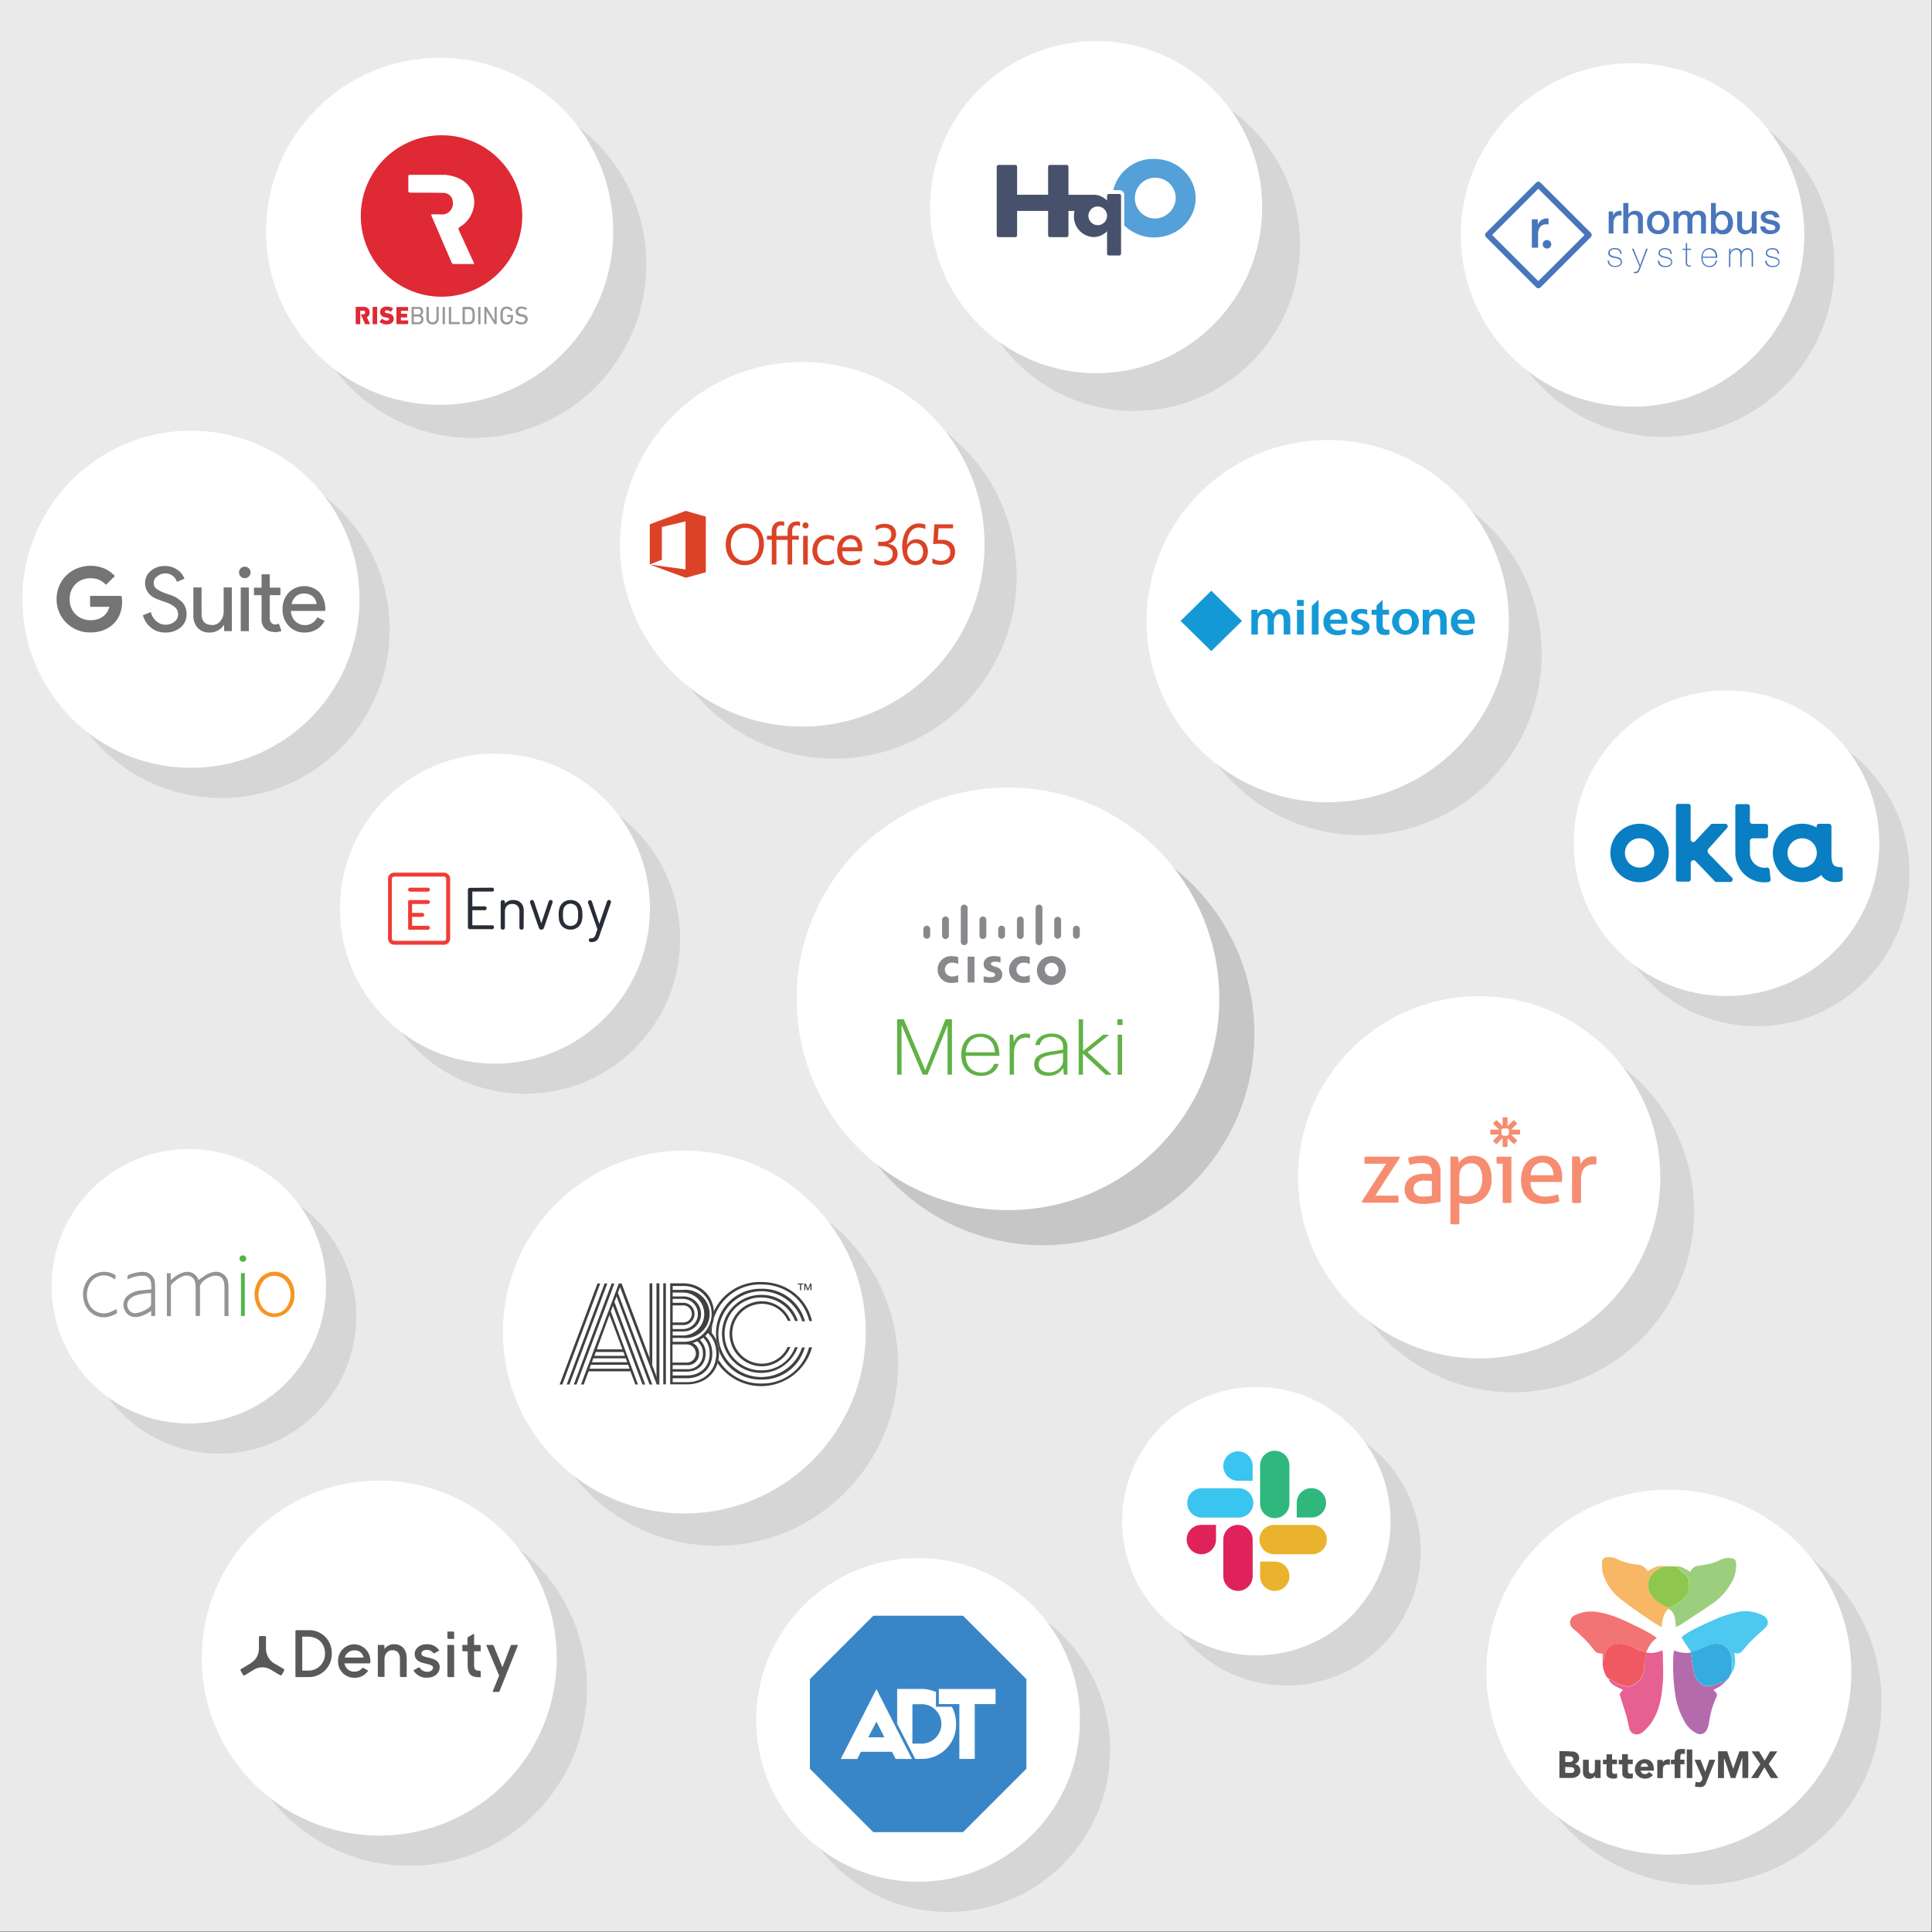 <svg xmlns="http://www.w3.org/2000/svg" viewBox="0 0 640 640"><rect x="0" y="0" width="640" height="640" fill="#333333" stroke="none"/><defs><style>.cls-1{isolation:isolate;}.cls-2{fill:#eaeaea;}.cls-3{opacity:0.1;}.cls-3,.cls-40{mix-blend-mode:multiply;}.cls-4{fill:#231f20;}.cls-5{fill:#fff;}.cls-6{fill:#40403f;}.cls-7{fill:#0a7ec2;}.cls-8{fill:#58595b;}.cls-24,.cls-25,.cls-31,.cls-32,.cls-8{fill-rule:evenodd;}.cls-9{fill:#1599d6;}.cls-10{fill:#db4226;}.cls-11{fill:#4f504f;}.cls-12{fill:#505150;}.cls-13{fill:#4f514f;}.cls-14{fill:#9ccf7d;}.cls-15{fill:#f8b764;}.cls-16{fill:#4dc8f1;}.cls-17{fill:#b46bac;}.cls-18{fill:#e66091;}.cls-19{fill:#f37474;}.cls-20{fill:#f05862;}.cls-21{fill:#36abde;}.cls-22{fill:#8fc74e;}.cls-23{fill:#4976bb;}.cls-24{fill:#3886c7;}.cls-25{fill:#f68d70;}.cls-26{fill:#47516b;}.cls-27{fill:#54a0d8;}.cls-28{fill:#df2935;}.cls-29{fill:#999;}.cls-30{fill:#737474;}.cls-31{fill:#ef3c36;}.cls-32{fill:#292d37;}.cls-33{fill:#929497;}.cls-34{fill:#51b448;}.cls-35{fill:#f79421;}.cls-36{fill:#e0225b;}.cls-37{fill:#39c5ef;}.cls-38{fill:#2fb77e;}.cls-39{fill:#ebb22d;}.cls-40{opacity:0.18;}.cls-41{fill:#88898d;}.cls-42{fill:#61b146;}</style></defs><g class="cls-1"><g id="Integration_Partners_Square" data-name="Integration Partners Square"><polygon id="BG" class="cls-2" points="639.88 639.89 -3.12 639.89 -0.12 -0.11 639.88 -0.11 639.88 639.89"/><g class="cls-3"><circle class="cls-4" cx="237.4" cy="451.97" r="60.1"/></g><circle class="cls-5" cx="226.69" cy="441.25" r="60.1"/><path class="cls-6" d="M252.19,457a14.54,14.54,0,0,0,14.41-10.64h-.91a14.21,14.21,0,1,1,.05-8.66h.91a14.56,14.56,0,0,0-14.46-10.78,14.72,14.72,0,0,0-15,15.09,15.49,15.49,0,0,0,.14,2.06,10.23,10.23,0,0,1,.86,3.49A14.62,14.62,0,0,0,252.19,457Z"/><path class="cls-6" d="M252.19,425.49c7.95,0,14.12,4.93,15.9,12.12h.9c-1.77-7.62-8.38-12.93-16.8-12.93a16.78,16.78,0,0,0-15.71,9.72c0,.29.05.57.05.86a10.41,10.41,0,0,1-1.54,5.51,6.54,6.54,0,0,1,.77.81A16,16,0,0,1,252.19,425.49Z"/><path class="cls-6" d="M264.3,437.61a12.48,12.48,0,0,0-12.11-8.67,12.93,12.93,0,1,0,12.06,17.34h-.91a11.61,11.61,0,0,1-11.15,7.66,12.07,12.07,0,1,1,11.2-16.33Z"/><path class="cls-6" d="M252.19,431.91a9.4,9.4,0,0,1,8.81,5.65h.91a10.31,10.31,0,0,0-9.77-6.51,10.78,10.78,0,0,0,0,21.55,10.3,10.3,0,0,0,9.67-6.37h-.91a9.45,9.45,0,0,1-8.76,5.51,9.92,9.92,0,0,1,.05-19.83Z"/><path class="cls-6" d="M252.19,458.3A16.16,16.16,0,0,1,238,450.39a8.13,8.13,0,0,1-.28,1.2A17.49,17.49,0,0,0,269,446.32H268A15.94,15.94,0,0,1,252.19,458.3Z"/><polygon class="cls-6" points="215.17 450.01 216.08 452.36 216.08 425.11 215.17 425.11 215.17 450.01"/><polygon class="cls-6" points="218.43 458.63 218.43 425.11 217.47 425.11 217.47 456.14 218.43 458.63"/><rect class="cls-6" x="219.72" y="425.11" width="0.86" height="33.47"/><path class="cls-6" d="M238.11,447.43a10.47,10.47,0,0,0-.87-3.5,10.62,10.62,0,0,0-1.48-2.39c-.24-.29-.53-.58-.77-.82a10.1,10.1,0,0,0,1.54-5.51,5,5,0,0,0-.05-.86c-.38-5.41-4.6-9.24-10.25-9.24H222v33.47h5.6c5,0,8.81-2.77,10.11-7,.09-.38.19-.76.28-1.19a13.71,13.71,0,0,0,.19-2.06C238.15,448.05,238.11,447.71,238.11,447.43Zm-15.28-15h3.35a2.83,2.83,0,1,1,0,5.65h-3.35Zm0,6.51h3.35a3.69,3.69,0,1,0,0-7.37h-3.35v-1.3h3.35a5,5,0,1,1,0,10h-3.35V438.9Zm0,2.11h3.35a5.8,5.8,0,1,0,0-11.59h-3.35v-1.29h3.35a7.11,7.11,0,1,1,0,14.22h-3.35Zm0,2.15h3.35a8,8,0,1,0,0-15.9h-3.35V426h3.35a9.25,9.25,0,1,1,0,18.49h-3.35Zm0,2.16h4.69a3,3,0,1,1,0,6h-4.74v-6Zm0,6.85h4.74a3.7,3.7,0,0,0,4-3.88,3.57,3.57,0,0,0-2.16-3.45,8,8,0,0,0,1.53-.58,4.87,4.87,0,0,1,1.92,4.08,5,5,0,0,1-5.32,5.17h-4.74A12,12,0,0,0,222.83,452.17Zm0,3.44v-1.29h4.74c3.69,0,6.18-2.44,6.18-6a5.89,5.89,0,0,0-1.92-4.51,9.86,9.86,0,0,0,1.11-.76,7.08,7.08,0,0,1,2.15,5.27c0,4.31-3.06,7.27-7.52,7.27Zm14.22-5.07c-.91,4.36-4.55,7.28-9.48,7.28h-4.74v-1.3h4.74c4.93,0,8.38-3.35,8.38-8.14v-.28a8.64,8.64,0,0,0-.86-3.6,7,7,0,0,0-1.48-2,4.37,4.37,0,0,0,.86-1l.43.43c.33.38.62.76.91,1.15a9.52,9.52,0,0,1,1.48,5.27,3.07,3.07,0,0,1,0,.67A13.6,13.6,0,0,1,237.05,450.54Z"/><path class="cls-6" d="M186.29,458.63h-.91l12.55-33.47h.91Zm2.35,0h-.91l12.55-33.47h.91Zm2.34,0h-.9l12.54-33.47h.91Zm13.7-30.41,11.4,30.41h-.91l-10.92-29.21-.72,1.87,10.2,27.34h-.91l-9.77-26.1-.72,1.87,9,24.23h-.86l-1.63-4.36H195l-1.63,4.36h-.91L205,425.16h.91l12.54,33.47h-.9L205.4,426.35Zm3.4,23.9H195.73l-.48,1.29h13.31Zm-12-.86h11.69l-.48-1.3H196.54Zm10.44-3.4h-9.15l-.47,1.29H207Zm-8.81-.87h8.48L201.9,435.6Z"/><path class="cls-6" d="M265,425.49h-.72v-.33h1.82v.33h-.71v1.92H265Zm1.44-.28h.48l.72,1.77.71-1.77h.48v2.2h-.38v-1.68l-.67,1.68h-.34l-.67-1.68v1.68h-.33v-2.2Z"/><g class="cls-3"><circle class="cls-4" cx="581.93" cy="289.33" r="50.62"/></g><circle class="cls-5" cx="571.93" cy="279.33" r="50.62"/><path class="cls-7" d="M543.13,272.88a9.68,9.68,0,1,0,9.68,9.68A9.67,9.67,0,0,0,543.13,272.88Zm0,14.52a4.85,4.85,0,1,1,4.85-4.84A4.84,4.84,0,0,1,543.13,287.4Zm17-1.59a.85.85,0,0,1,1.46-.6c2.42,2.46,6.43,6.7,6.45,6.71a.63.63,0,0,0,.34.24,1.68,1.68,0,0,0,.42,0h4.37a.85.85,0,0,0,.66-1.36l-7.24-7.41-.38-.38c-.83-1-.73-1.37.21-2.37l5.73-6.4a.83.83,0,0,0-.67-1.35h-4a1.17,1.17,0,0,0-.39,0,.63.63,0,0,0-.38.23l-5.16,5.54a.87.87,0,0,1-1.5-.6v-11a.77.77,0,0,0-.83-.77H556a.74.74,0,0,0-.83.69v24.35c0,.56.47.72.85.72h3.23a.79.79,0,0,0,.83-.73v-5.6Zm26.39,5.5-.34-3.23a.79.79,0,0,0-.91-.68,4.74,4.74,0,0,1-.75.06,4.85,4.85,0,0,1-4.83-4.58v-4.23a.91.91,0,0,1,.91-.94h4.33a.81.81,0,0,0,.76-.83v-3.06a.8.8,0,0,0-.73-.9h-4.36a.91.91,0,0,1-.93-.87v-4.9a.78.78,0,0,0-.82-.77h-3.22a.73.73,0,0,0-.78.75v15.75a9.66,9.66,0,0,0,9.67,9.41,9.1,9.1,0,0,0,1.29-.1A.78.78,0,0,0,586.53,291.31Z"/><path class="cls-7" d="M609.85,287.25c-2.73,0-3.16-1-3.16-4.65v-8.87a.83.83,0,0,0-.84-.83h-3.24a.85.85,0,0,0-.84.83v.4a9.55,9.55,0,0,0-4.77-1.27,9.68,9.68,0,1,0,6.29,17,5.21,5.21,0,0,0,4.65,2.32c.39,0,2.47.08,2.47-.9v-3.44a.62.62,0,0,0-.56-.62ZM597,287.4a4.85,4.85,0,1,1,4.84-4.84A4.85,4.85,0,0,1,597,287.4Z"/><g class="cls-3"><circle class="cls-4" cx="135.62" cy="559.26" r="58.8"/></g><circle class="cls-5" cx="125.62" cy="549.26" r="58.8"/><path class="cls-8" d="M125.19,544.91H127a.36.36,0,0,1,.35.36v1a3.83,3.83,0,0,1,3.18-1.6c2.61,0,4.19,1.75,4.19,4.64v6.22h-1.88a.35.35,0,0,1-.35-.36h0v-5.66c0-1.75-.84-2.86-2.49-2.86-1.49,0-2.63,1.15-2.63,3v5.85h-1.86a.35.35,0,0,1-.35-.36h0V544.91Zm11.74,8.4,1.71-.92a.35.35,0,0,1,.44.11,2.89,2.89,0,0,0,2.48,1.3c1.24,0,1.88-.66,1.88-1.41s-1.2-1-2.5-1.32c-1.76-.38-3.57-1-3.57-3.17,0-1.69,1.55-3.24,4-3.22a4.65,4.65,0,0,1,4.15,2.07l-1.57.89a.35.35,0,0,1-.44-.09,2.64,2.64,0,0,0-2.14-1c-1.18,0-1.77.59-1.77,1.27s.95,1,2.43,1.32c1.7.39,3.62,1,3.62,3.18,0,1.47-1.24,3.45-4.18,3.43a4.81,4.81,0,0,1-4.52-2.47Zm11.28-8.4h1.88a.36.36,0,0,1,.35.36v10.29h-1.88a.34.34,0,0,1-.35-.36h0Zm0-4.45h1.88a.36.36,0,0,1,.35.36v2.09h-1.88a.36.36,0,0,1-.35-.36h0Zm4.9,4.45h1.75v-2.29a.35.35,0,0,1,.19-.32l2-1.15v3.77h1.84a.35.35,0,0,1,.35.36V547h-2.19v4.24c0,1.79.26,2.17,1.85,2.21a.35.35,0,0,1,.34.36v1.8H159c-3.14,0-4.09-1-4.09-4.35V547h-1.4a.36.36,0,0,1-.35-.36h0v-1.69ZM165.32,555l-4.27-10.1h2.14a.35.35,0,0,1,.32.22l2.93,7.18,2.76-7.17a.34.34,0,0,1,.32-.23h2.1l-6.15,15.35a.33.33,0,0,1-.32.22h-2l2.21-5.47Zm-47.87-1.26a3.21,3.21,0,0,0,2.52-1.13.34.34,0,0,1,.43-.08l1.56.89a5.19,5.19,0,0,1-4.51,2.35,5.29,5.29,0,0,1-5.45-5.5,5.41,5.41,0,0,1,5.32-5.58,5.47,5.47,0,0,1,5.36,5.58v.39a.36.36,0,0,1-.35.36h-8.2A3.18,3.18,0,0,0,117.45,553.75ZM97.87,540.39a.36.36,0,0,1,.35-.36H102a7.45,7.45,0,0,1,7.89,7.76,7.58,7.58,0,0,1-7.81,7.76H97.87V540.39ZM83.05,550.94A5.69,5.69,0,0,0,85,549a5.85,5.85,0,0,0,.77-2.9v-3.77a.35.35,0,0,1,.34-.36h1.66a.35.35,0,0,1,.34.36v3.77a5.79,5.79,0,0,0,.77,2.9,5.58,5.58,0,0,0,1.91,2L94,552.87a.37.37,0,0,1,.14.49h0l-.82,1.48a.35.35,0,0,1-.48.13l-3.2-1.9a5.37,5.37,0,0,0-2.73-.75,5.27,5.27,0,0,0-2.73.75L81,555a.35.35,0,0,1-.48-.13l-.83-1.48a.36.36,0,0,1,.13-.48h0l3.26-1.94Zm34.32-4.24a3.23,3.23,0,0,0-3.14,2.39h6.2A2.91,2.91,0,0,0,117.37,546.7Zm-17.25-4.54V553.4h1.77a5.47,5.47,0,0,0,5.77-5.61c0-3.25-2.08-5.64-5.85-5.64h-1.69Z"/><g class="cls-3"><circle class="cls-4" cx="450.71" cy="216.64" r="60"/></g><circle class="cls-5" cx="439.83" cy="205.76" r="60"/><path class="cls-9" d="M434.56,210.2h2.23V198.66l-2.23,2.09Zm-4.92,0h2.23V202h-2.23Zm0-9.46h2.23v-2h-2.23Zm-5,1a3.25,3.25,0,0,0-2.91,1.58,2.26,2.26,0,0,0-2.36-1.58,3.32,3.32,0,0,0-2.84,1.62h0V202h-2v8.2h2.16V206c0-1.51.83-2.59,1.83-2.59s1.41.76,1.41,1.78v5H422v-4.07c0-1.65.76-2.68,1.79-2.68s1.45.76,1.45,2.18v4.55h2.18v-4.79C427.43,203.4,426.7,201.78,424.64,201.78Zm41,0a4.15,4.15,0,0,0-4.5,4.31,4.44,4.44,0,0,0,8.87,0,4.15,4.15,0,0,0-4-4.33Zm-.08,7.1c-1.32,0-2.11-1.18-2.11-2.77,0-1.75.83-2.81,2.12-2.81s2.16,1,2.16,2.72-.81,2.86-2.17,2.86Zm10.63-7.1a3,3,0,0,0-2.69,1.47h0V202H471.3v8.21h2.13v-3.69a4.14,4.14,0,0,1,.34-1.9,2.09,2.09,0,0,1,1.77-1.11c1.43,0,1.56,1.21,1.56,2.78v3.92h2.13v-4.76c0-2.17-.83-3.64-3.05-3.64Zm-16.82,6.85c-1,0-1.34-.61-1.34-1.84v-3.13h2.11V202H458v-3.31l-2,1.93V202h-1.63v1.67h1.6v3.55c0,2.16.86,3.13,2.78,3.13a5.06,5.06,0,0,0,1.54-.2l-.05-1.63a3.07,3.07,0,0,1-.85.13Zm29.19-2.42c0-3-1.3-4.43-3.71-4.43a4.11,4.11,0,0,0-4.22,4v.31c0,2.75,1.85,4.37,4.59,4.37a6.84,6.84,0,0,0,2.78-.53l0-1.74a4.61,4.61,0,0,1-2.47.66,2.4,2.4,0,0,1-2.63-2.18h5.68c0-.14,0-.29,0-.44Zm-5.75-.9a1.93,1.93,0,0,1,2-2c1.07,0,1.8.55,1.8,2Zm-36.47.9c0-3-1.29-4.43-3.7-4.43a4.12,4.12,0,0,0-4.23,4v.31c0,2.75,1.85,4.37,4.59,4.37a6.81,6.81,0,0,0,2.78-.53l0-1.74a4.58,4.58,0,0,1-2.47.66,2.4,2.4,0,0,1-2.63-2.18h5.69c0-.14,0-.29,0-.44Zm-5.75-.9a1.93,1.93,0,0,1,2-2c1.07,0,1.8.55,1.8,2Zm10.67.05c-1.18-.38-1.58-.63-1.58-1.18s.6-.92,1.32-.92a4.39,4.39,0,0,1,1.92.44v-1.65a5.76,5.76,0,0,0-2-.3c-2,0-3.36,1-3.36,2.56,0,1.2.75,1.76,2.33,2.29,1.33.47,1.63.74,1.63,1.32s-.69.93-1.42.93a5.61,5.61,0,0,1-2.31-.53V210a7.34,7.34,0,0,0,2.41.36c2,0,3.48-1,3.48-2.65,0-1.38-.92-1.9-2.4-2.38Zm-50,10.37-10.17-10,10.17-10,10.18,10Z"/><g class="cls-3"><circle class="cls-4" cx="276.38" cy="190.92" r="60.38"/></g><circle class="cls-5" cx="265.76" cy="180.3" r="60.38"/><g id="g10"><g id="g12"><path id="path14" class="cls-10" d="M227.09,188.63c0-.21,0-15.59,0-15.92l-7.84,1.86v10.84l-4,1.58h0l0,0s0-.08,0-.12V173.71a.47.47,0,0,1,.21-.11l11.52-4.31a.6.6,0,0,1,.4,0l6.32,1.82.11,0v18.45l-1.81.51-4.58,1.26a.63.63,0,0,1-.43,0l-11.33-4.17a.46.46,0,0,1-.21-.13l11.72,1.61Z"/><path id="path16" class="cls-10" d="M255.65,178.77h-1.6v-1.29h1.53c.1-.08.07-.16.07-.23v-1.38a3.28,3.28,0,0,1,.35-1.57,2.84,2.84,0,0,1,2.49-1.59,3.39,3.39,0,0,1,1.1.09l.19.07v1.33c-.07,0-.12,0-.18,0a2.1,2.1,0,0,0-1.26-.12,1.31,1.31,0,0,0-.91.69,2.23,2.23,0,0,0-.22.75c-.06.65,0,1.31,0,2h3.68a.29.29,0,0,0,0-.2c0-.49,0-1,0-1.47a3.06,3.06,0,0,1,.92-2.27,2.77,2.77,0,0,1,1.78-.8,3.29,3.29,0,0,1,1.17.07.52.52,0,0,1,.26.1v1.34a3,3,0,0,0-.74-.22,2.15,2.15,0,0,0-.76,0,1.29,1.29,0,0,0-.89.75,2,2,0,0,0-.2.86c0,.57,0,1.15,0,1.72a.51.51,0,0,0,0,.09h2.19v1.29h-2.21V187H260.9c0-.38,0-.77,0-1.16v-7h-3.7V187h-1.53c0-.29,0-.59,0-.89v-7.3Z"/><path id="path18" class="cls-10" d="M240.42,180.48a8.39,8.39,0,0,1,.76-3.65,5.71,5.71,0,0,1,4.19-3.23,6.72,6.72,0,0,1,3.42.11,5.68,5.68,0,0,1,3.76,3.57,8.41,8.41,0,0,1,.48,3.55,8.6,8.6,0,0,1-.47,2.36,5.72,5.72,0,0,1-4.71,3.92,6.69,6.69,0,0,1-3.8-.42,5.72,5.72,0,0,1-3.15-3.42,8.11,8.11,0,0,1-.48-2.79Zm11-.22c0-.18,0-.45,0-.72a6.22,6.22,0,0,0-.6-2.32,4,4,0,0,0-2.23-2.08,4.68,4.68,0,0,0-1.57-.28,4.35,4.35,0,0,0-4.1,2.25,5.89,5.89,0,0,0-.77,2.49,7.06,7.06,0,0,0,.43,3.31,4.36,4.36,0,0,0,2.38,2.53,4.71,4.71,0,0,0,2.29.32,4.16,4.16,0,0,0,3.67-2.58A7.2,7.2,0,0,0,251.41,180.26Z"/><path id="path20" class="cls-10" d="M306.53,173.82v1.39c-.06,0-.11,0-.16,0a4.8,4.8,0,0,0-1.71-.44,3.21,3.21,0,0,0-2.69,1,5,5,0,0,0-1.1,1.93,8.89,8.89,0,0,0-.4,2.77c.11,0,.11-.11.15-.18a3.15,3.15,0,0,1,1.42-1.35,3.53,3.53,0,0,1,1.15-.28,4.37,4.37,0,0,1,1.65.17,3.44,3.44,0,0,1,2.24,2.2,5,5,0,0,1-.07,3.59,4,4,0,0,1-4.06,2.57,3.58,3.58,0,0,1-2.92-1.58,5.72,5.72,0,0,1-.94-2.28,11.9,11.9,0,0,1-.16-3.42,9.83,9.83,0,0,1,.75-3.12,5.79,5.79,0,0,1,1.75-2.37,4.5,4.5,0,0,1,2.81-1,6.34,6.34,0,0,1,1.79.19A3.79,3.79,0,0,1,306.53,173.82Zm-6,9a3.47,3.47,0,0,0,.86,2.22,2.46,2.46,0,0,0,4.22-1.05,4.09,4.09,0,0,0,0-2.4,2.31,2.31,0,0,0-1.4-1.52,2.8,2.8,0,0,0-1.67-.09A2.73,2.73,0,0,0,300.56,182.86Z"/><path id="path22" class="cls-10" d="M309.1,180.3q.22-3.28.45-6.62h6.16V175a0,0,0,0,1,0,0l0,0h-4.79c-.1,1.29-.19,2.58-.27,3.86a.48.48,0,0,0,.26,0,11.2,11.2,0,0,1,1.92,0,4.55,4.55,0,0,1,2.24.9,3.35,3.35,0,0,1,1.21,2.08,4.71,4.71,0,0,1-.15,2.5,4,4,0,0,1-2.5,2.45,6,6,0,0,1-2.34.3,6.12,6.12,0,0,1-1.75-.25,3.21,3.21,0,0,1-.54-.22c-.07,0-.13-.08-.13-.17,0-.49,0-1,0-1.48a.27.27,0,0,1,.18.07,5.19,5.19,0,0,0,2.18.74,3.75,3.75,0,0,0,1.93-.28,2.61,2.61,0,0,0,1.61-2.21,3.22,3.22,0,0,0-.08-1.2,2.42,2.42,0,0,0-1.49-1.65,4.1,4.1,0,0,0-1.42-.3,17.27,17.27,0,0,0-2.49.08.18.18,0,0,1-.17,0Z"/><path id="path24" class="cls-10" d="M285.69,182.61H279a3.37,3.37,0,0,0,.09,1,3.15,3.15,0,0,0,.56,1.27,2.67,2.67,0,0,0,1.83,1,4.57,4.57,0,0,0,3.32-.82l.18-.12h0a.38.38,0,0,1,0,.21c0,.32,0,.63,0,.94a.36.36,0,0,1-.21.37,4.78,4.78,0,0,1-1.58.62,6.63,6.63,0,0,1-2.55.06,3.77,3.77,0,0,1-2.9-2.44,5.48,5.48,0,0,1-.37-1.6,6.5,6.5,0,0,1,.28-2.77,4.37,4.37,0,0,1,2.22-2.64,4.25,4.25,0,0,1,3.42-.15,3.37,3.37,0,0,1,2,2.11,5.61,5.61,0,0,1,.34,1.76c0,.4,0,.8,0,1.23Zm-1.57-1.31a3.18,3.18,0,0,0-.51-1.88,1.8,1.8,0,0,0-.85-.69,2.55,2.55,0,0,0-2.45.26A3.35,3.35,0,0,0,279,181.3Z"/><path id="path26" class="cls-10" d="M290.91,180.71v-1.23a.55.55,0,0,1,.28,0c.51,0,1,0,1.53,0a4.11,4.11,0,0,0,1.24-.31,2,2,0,0,0,1.27-1.84,3.07,3.07,0,0,0-.06-1,1.84,1.84,0,0,0-1.55-1.43,4.12,4.12,0,0,0-3.18.61l-.17.11a1.36,1.36,0,0,1-.18.12v-1.46a4.49,4.49,0,0,1,1.44-.58,5.89,5.89,0,0,1,2.86,0,3.1,3.1,0,0,1,2.14,1.67,3.74,3.74,0,0,1,0,3,3.06,3.06,0,0,1-1.51,1.46l-.62.25c-.05,0-.11,0-.15.09a4.57,4.57,0,0,1,.92.21,3,3,0,0,1,2.05,2.1,3.56,3.56,0,0,1-1.1,3.69,4.29,4.29,0,0,1-2.26,1.07,7.49,7.49,0,0,1-3.23-.16,4,4,0,0,1-.88-.38.21.21,0,0,1-.14-.2c0-.48,0-1,0-1.43a.09.09,0,0,1,0-.05l.22.14a4.85,4.85,0,0,0,4,.73,2.72,2.72,0,0,0,1.05-.52,2.27,2.27,0,0,0,.84-1.61,3,3,0,0,0-.08-1,2.09,2.09,0,0,0-1-1.28,3.69,3.69,0,0,0-1.41-.48,14,14,0,0,0-2.05-.1.63.63,0,0,1-.3,0Z"/><path id="path28" class="cls-10" d="M276.31,177.72v1.52a.42.42,0,0,1-.24-.12,3.9,3.9,0,0,0-2.23-.57,3.07,3.07,0,0,0-2.63,1.66,3.65,3.65,0,0,0-.45,1.47,4.92,4.92,0,0,0,.17,2.09,3,3,0,0,0,2.89,2.13,3.94,3.94,0,0,0,2.24-.65.58.58,0,0,1,.23-.13v1.41c0,.05-.1.07-.17.11a5.09,5.09,0,0,1-4.5.1,4,4,0,0,1-2.16-2.46,5.73,5.73,0,0,1,.28-4.52,4.4,4.4,0,0,1,3.62-2.48,5.57,5.57,0,0,1,2.53.25A2,2,0,0,1,276.31,177.72Z"/><path id="path30" class="cls-10" d="M267.56,187H266.1c-.06-.19-.08-9,0-9.47a9,9,0,0,1,1.49,0C267.59,177.68,267.6,186.71,267.56,187Z"/><path id="path32" class="cls-10" d="M265.84,174.05a1,1,0,0,1,2,0,1,1,0,0,1-1,1A1,1,0,0,1,265.84,174.05Z"/></g></g><g class="cls-3"><circle class="cls-4" cx="562.84" cy="563.91" r="60.45"/></g><circle class="cls-5" cx="552.84" cy="553.91" r="60.45"/><path class="cls-11" d="M569.15,580.13h3l2,5.79,2.05-5.78h2.88c.08.3.1,8.28,0,8.84h-1.89v-6.63l-.07,0L574.87,589h-1.51l-1.11-3.35c-.36-1.09-.72-2.19-1.16-3.27V589a3.38,3.38,0,0,1-1,0c-.32,0-.64,0-1,0Z"/><path class="cls-12" d="M516.57,580.07c1.49,0,2.95.07,4.41.14a2.35,2.35,0,0,1,1.63.75,2.1,2.1,0,0,1-.37,3.08l-.53.3a2.61,2.61,0,0,0,.37.14,2,2,0,0,1,1.41,1.77,2.13,2.13,0,0,1-.92,2.13,3.26,3.26,0,0,1-1.77.59c-1.4,0-2.8,0-4.23,0Zm1.93,7.23c.74,0,1.47,0,2.19,0a.91.91,0,0,0,.47-.21.89.89,0,0,0-.15-1.56,1.51,1.51,0,0,0-.46-.13l-1.74-.07c-.1,0-.19,0-.31,0Zm0-3.6h1.27a2.6,2.6,0,0,0,.56-.07,1,1,0,0,0,.68-.43.83.83,0,0,0-.5-1.28,5.31,5.31,0,0,0-1.2-.11c-.27,0-.54,0-.81,0Z"/><path class="cls-13" d="M589.1,589h-2.47l-2.15-3.54L582.4,589h-2.34l3.09-4.61-2.86-4.15c0-.05,0-.07,0-.08h2.4l1.88,3.08,1.81-3.08h2.39l-2.87,4.2Z"/><path class="cls-12" d="M561.48,591.77l.23-1.5c.26,0,.51.11.76.13a1.1,1.1,0,0,0,1.3-.78,1.18,1.18,0,0,0,0-1.11c-.82-1.84-1.61-3.68-2.43-5.56h2l1.56,4,1.33-4h1.91c0,.09,0,.16,0,.22-1,2.51-2,5-3,7.52a1.88,1.88,0,0,1-1.93,1.3c-.48,0-1-.06-1.43-.1A1.67,1.67,0,0,1,561.48,591.77Z"/><path class="cls-12" d="M547.89,586.54H543.5a1.33,1.33,0,0,0,.93,1.1,1.55,1.55,0,0,0,1.8-.67l1.33,1a2.93,2.93,0,0,1-.73.68,3.49,3.49,0,0,1-3.89-.07,2.93,2.93,0,0,1-1.33-2.86,3.29,3.29,0,0,1,4.48-2.74,2.67,2.67,0,0,1,1.69,2.22C547.86,585.6,547.85,586,547.89,586.54Zm-2-1.28a1.1,1.1,0,0,0-1.23-1.14,1.12,1.12,0,0,0-1.15,1.14Z"/><path class="cls-12" d="M524.42,582.93h1.88c0,.12,0,.23,0,.34,0,.94,0,1.88,0,2.81a5.44,5.44,0,0,0,0,.57.88.88,0,0,0,.81.84,1,1,0,0,0,1.1-.66,3.08,3.08,0,0,0,.11-.74c0-1,0-1.93,0-2.9V583h1.9v6h-1.79v-.66l-.09,0c-.08.1-.15.21-.23.3a2.38,2.38,0,0,1-3.21,0,2.67,2.67,0,0,1-.52-1.64c0-.69,0-1.38,0-2.07Z"/><path class="cls-11" d="M554.73,584.42h-1.22v-1.49h1.21c0-.35,0-.65,0-1a8.44,8.44,0,0,1,.09-1,1.63,1.63,0,0,1,1.5-1.52,10.85,10.85,0,0,1,1.71,0c.05,0,.1,0,.14,0V581c-.3,0-.56-.06-.81,0-.44,0-.66.18-.7.62a11.2,11.2,0,0,0,0,1.3H558v1.51h-1.35V589h-1.88Z"/><path class="cls-11" d="M532.22,584.43H531v-1.5h1.16c.06-.61,0-1.19,0-1.8h1.86v1.77h1.63v1.5h-1.6c0,.15,0,.26,0,.38v2a.79.79,0,0,0,.92.82,6.47,6.47,0,0,0,.71-.11V589a3.82,3.82,0,0,1-1.78.15,3.17,3.17,0,0,1-.8-.22,1.42,1.42,0,0,1-.91-1.33c0-.89,0-1.78,0-2.68Z"/><path class="cls-11" d="M537.34,581.1H539l.24,0v1.78h1.63v1.5h-1.6c0,.15,0,.26,0,.37v1.76a1.62,1.62,0,0,0,0,.22.78.78,0,0,0,.91.82,6.47,6.47,0,0,0,.71-.11V589a3.82,3.82,0,0,1-1.78.15,3,3,0,0,1-.83-.24,1.39,1.39,0,0,1-.87-1.31c0-.89,0-1.78,0-2.68v-.46h-1.18v-1.5h1.15C537.36,582.32,537.29,581.74,537.34,581.1Z"/><path class="cls-11" d="M558.77,579.54h1.82V589h-1.82Z"/><path class="cls-11" d="M549,589v-6h1.82v.81a2.13,2.13,0,0,1,2.37-.94v1.69l-.27,0a6.38,6.38,0,0,0-.87,0,1.19,1.19,0,0,0-1.12,1,6.4,6.4,0,0,0-.08.87c0,.86,0,1.73,0,2.61Z"/><path class="cls-14" d="M555.34,518.88c1.78-.1,3.12,1,4.67,1.82.64-1.93,2.34-2,3.89-2.23a17.86,17.86,0,0,0,6.16-1.84,6.22,6.22,0,0,1,3.63-.43c.95.08,1.37.71,1.45,1.82a11.77,11.77,0,0,1-2.14,7.15,19.58,19.58,0,0,1-5.41,5.8c-3.68,2.55-7.46,5-11.21,7.45a8.73,8.73,0,0,1-1.24.55c-.2-2.33-.09-4.66-2.37-6l0-.35a14.31,14.31,0,0,0,5.92-4.26c1.1-1.3,1.23-5.05.12-6.29a30.54,30.54,0,0,0-2.76-2.43A8.19,8.19,0,0,1,555.34,518.88Z"/><path class="cls-15" d="M552.74,532.62l0,.35c-1.83,1.52-2,3.72-2.34,6.07-1.33-.8-2.56-1.46-3.69-2.26-3.39-2.38-6.85-4.66-10.07-7.26a16.13,16.13,0,0,1-5.73-8.67,12.46,12.46,0,0,1-.18-3.51c0-.88.71-1.48,1.81-1.49a6,6,0,0,1,2.88.49,21.52,21.52,0,0,0,7.25,2,3.87,3.87,0,0,1,3.11,2.14c1.69-1,3.4-2,5.48-1.71-.69.34-1.41.67-2.09,1a5.78,5.78,0,0,0-2.45,8.16,9.63,9.63,0,0,0,3.75,3.44C551.23,531.87,552,532.23,552.74,532.62Z"/><path class="cls-16" d="M560.12,547.17,557,542.44a11,11,0,0,1,1-.88c3.17-2.14,6.73-3.53,10.16-5.15a39.57,39.57,0,0,1,6.25-2.1,12.64,12.64,0,0,1,8,.15,9.63,9.63,0,0,1,2,.92,2.38,2.38,0,0,1,.27,3.94c-1.69,1.55-3.39,3.08-5,4.68a32.82,32.82,0,0,0-2.18,2.52c-.74.89-1.54,1.63-3,1,.06.6.11,1.06.16,1.53a7.09,7.09,0,0,1-.89,4.89c-.19-1.49.25-2.95,0-4.49-.54-3.94-3.48-5.53-6.76-4.65-1.57.42-3,1.27-4.56,1.85A18.81,18.81,0,0,1,560.12,547.17Z"/><path class="cls-17" d="M571.79,556.84a24.52,24.52,0,0,1-2,1.78,18,18,0,0,1-2.2,1.13,8.65,8.65,0,0,0,.68.77,1.25,1.25,0,0,1,.32,1.65,28.33,28.33,0,0,0-2.44,8.46,8.32,8.32,0,0,1-.71,2.29,2.41,2.41,0,0,1-3.38,1.27,9.13,9.13,0,0,1-4.13-4.11,25.42,25.42,0,0,1-3-8.86,67.8,67.8,0,0,1-.6-13.12,8.05,8.05,0,0,1,.29-1.39,9.84,9.84,0,0,0,5.49.74c.18,1.22.32,2.44.53,3.64.34,1.92.35,3.91,1.69,5.57a4.46,4.46,0,0,0,4.82,1.75c1-.26,1.94-.71,2.92-1C570.64,557.16,571.22,557,571.79,556.84Z"/><path class="cls-18" d="M545.36,547.43a8.52,8.52,0,0,0,5.34-.78,14.12,14.12,0,0,1,.16,1.41c0,3,.18,6,0,9-.35,4.88-1.1,9.71-4,13.86a15.84,15.84,0,0,1-2.65,2.84c-1.37,1.17-3.84,1.29-4.52-1.33-.33-1.3-.52-2.65-.9-3.94-.71-2.42-1.51-4.82-2.3-7.29l1.13-1.43c-.74-.36-1.45-.65-2.11-1-1.05-.62-2.18-1.18-2.55-2.51.23,0,.55,0,.68.08a9.43,9.43,0,0,0,4.56,2.22,4.1,4.1,0,0,0,1.94,0,6.12,6.12,0,0,0,4.46-5.83C544.7,550.9,545.09,549.17,545.36,547.43Z"/><path class="cls-19" d="M530.9,550.53v-2.77a5.33,5.33,0,0,1-1.86-.26,4.57,4.57,0,0,1-1.39-1.44,42.89,42.89,0,0,0-6.41-6.44,2.64,2.64,0,0,1,.59-4.63,12.44,12.44,0,0,1,7.21-1c4.67.67,8.81,2.64,13,4.73a46.64,46.64,0,0,1,6,3.28c.24.17.45.37.81.68-1.84,1.07-2.67,2.78-3.46,4.51a4.75,4.75,0,0,1-2.82-.65,14.25,14.25,0,0,0-4.75-1.85c-1.88-.29-3.66-.06-4.86,1.41a5.25,5.25,0,0,0-1.42,3.71C531.48,550,531.1,550.27,530.9,550.53Z"/><path class="cls-20" d="M530.9,550.53c.2-.26.58-.53.56-.76a5.25,5.25,0,0,1,1.42-3.71c1.2-1.47,3-1.7,4.86-1.41a14.25,14.25,0,0,1,4.75,1.85,4.75,4.75,0,0,0,2.82.65.87.87,0,0,1,.05.28c-.27,1.74-.66,3.47-.79,5.22a6.12,6.12,0,0,1-4.46,5.83,4.1,4.1,0,0,1-1.94,0,9.43,9.43,0,0,1-4.56-2.22c-.13-.12-.45,0-.68-.08l0,0-.38-.38h0l-.39-.41A9.53,9.53,0,0,1,530.9,550.53Z"/><path class="cls-21" d="M571.79,556.84c-.57.17-1.15.32-1.72.52-1,.34-1.92.79-2.92,1a4.46,4.46,0,0,1-4.82-1.75C561,555,561,553,560.64,551.09c-.21-1.2-.35-2.42-.53-3.64a.53.53,0,0,0,0-.28,18.81,18.81,0,0,0,2.27-.56c1.54-.58,3-1.43,4.56-1.85,3.28-.88,6.22.71,6.76,4.65.21,1.54-.23,3,0,4.49l-1.19,2.22c-.51,0-.84.15-.71.74Z"/><path class="cls-22" d="M552.74,532.62c-.75-.39-1.51-.75-2.24-1.18a9.63,9.63,0,0,1-3.75-3.44,5.78,5.78,0,0,1,2.45-8.16c.68-.37,1.4-.7,2.09-1l4.05.08a8.19,8.19,0,0,0,.68.76,30.54,30.54,0,0,1,2.76,2.43c1.11,1.24,1,5-.12,6.29A14.31,14.31,0,0,1,552.74,532.62Z"/><path class="cls-17" d="M571.77,556.86c-.13-.59.2-.75.71-.74Z"/><path class="cls-18" d="M532.19,555.36l.39.41Z"/><path class="cls-18" d="M532.57,555.76l.38.38Z"/><g class="cls-3"><circle class="cls-4" cx="550.8" cy="87.83" r="56.89"/></g><circle class="cls-5" cx="540.8" cy="77.83" r="56.89"/><path class="cls-23" d="M532.82,70.05h1.53v1.42h0a2,2,0,0,1,.28-.6,2.74,2.74,0,0,1,.51-.51,2.63,2.63,0,0,1,.66-.37,2.21,2.21,0,0,1,.74-.14,1.28,1.28,0,0,1,.39,0c.09,0,.14,0,.23,0v1.56c-.11,0-.23,0-.34-.06l-.34,0a1.62,1.62,0,0,0-.77.17,1.73,1.73,0,0,0-.62.48,3,3,0,0,0-.43.79,3.31,3.31,0,0,0-.17,1.08v3.47H532.9V70.05Z"/><path class="cls-23" d="M537.81,67.24h1.62V71h0a2.28,2.28,0,0,1,.88-.83,2.64,2.64,0,0,1,1.31-.34,2.69,2.69,0,0,1,1.9.63,2.46,2.46,0,0,1,.71,1.87v5h-1.62v-4.6a2,2,0,0,0-.37-1.25,1.37,1.37,0,0,0-1.08-.4,2.16,2.16,0,0,0-.74.14,1.79,1.79,0,0,0-.56.43,1.74,1.74,0,0,0-.37.62,2.07,2.07,0,0,0-.14.77v4.29h-1.62V67.24Z"/><path class="cls-23" d="M549.31,77.57a3.84,3.84,0,0,1-1.56-.28,3.41,3.41,0,0,1-1.16-.79,3.37,3.37,0,0,1-.74-1.23,4.81,4.81,0,0,1,0-3.12,3.15,3.15,0,0,1,.74-1.22,3.41,3.41,0,0,1,1.16-.79,3.91,3.91,0,0,1,1.56-.29,3.78,3.78,0,0,1,1.56.29,3.36,3.36,0,0,1,1.17.79,3.56,3.56,0,0,1,.74,1.22,5,5,0,0,1,0,3.12A3.12,3.12,0,0,1,552,76.5a3.36,3.36,0,0,1-1.17.79A3.69,3.69,0,0,1,549.31,77.57Zm0-1.27a2,2,0,0,0,.94-.23,1.86,1.86,0,0,0,.65-.6,2.55,2.55,0,0,0,.37-.82,4,4,0,0,0,0-1.87,2.34,2.34,0,0,0-.37-.83,2.29,2.29,0,0,0-.65-.59,2,2,0,0,0-.94-.23,1.91,1.91,0,0,0-1.59.82,2.84,2.84,0,0,0-.37.83,4,4,0,0,0,0,1.87,2.47,2.47,0,0,0,.37.82,1.8,1.8,0,0,0,.66.6A1.74,1.74,0,0,0,549.31,76.3Z"/><path class="cls-23" d="M554.39,70.05h1.54v1h0a5.77,5.77,0,0,1,.39-.51,4.74,4.74,0,0,1,.49-.4,2,2,0,0,1,.59-.25,3.09,3.09,0,0,1,.8-.09,2.73,2.73,0,0,1,1.25.32,1.71,1.71,0,0,1,.82.93,3.75,3.75,0,0,1,1-.91,2.65,2.65,0,0,1,1.37-.34,2.71,2.71,0,0,1,1.81.57,2.42,2.42,0,0,1,.66,1.9v5.09h-1.62V73.09a6.61,6.61,0,0,0,0-.8,1.75,1.75,0,0,0-.17-.62.91.91,0,0,0-.4-.4,1.77,1.77,0,0,0-.74-.14,1.41,1.41,0,0,0-1.19.51,2.41,2.41,0,0,0-.37,1.45v4.29H559V72.66a1.87,1.87,0,0,0-.29-1.16,1.18,1.18,0,0,0-1-.4,1.64,1.64,0,0,0-.6.14,1.34,1.34,0,0,0-.51.37,3.42,3.42,0,0,0-.37.6A2.51,2.51,0,0,0,556,73v4.35h-1.62V70.05Z"/><path class="cls-23" d="M566.77,67.24h1.62V71h0a2.1,2.1,0,0,1,.42-.48,3.7,3.7,0,0,1,.54-.37,2.26,2.26,0,0,1,.63-.23,2.38,2.38,0,0,1,.62-.09,3.57,3.57,0,0,1,1.51.32,3,3,0,0,1,1.08.85,3.72,3.72,0,0,1,.65,1.25,5.44,5.44,0,0,1,.23,1.53,5.18,5.18,0,0,1-.2,1.45,3.4,3.4,0,0,1-.6,1.22,2.55,2.55,0,0,1-1,.85,2.81,2.81,0,0,1-1.42.31c-.26,0-.48,0-.74,0a2.22,2.22,0,0,1-.71-.2,3,3,0,0,1-.62-.37,1.42,1.42,0,0,1-.46-.6h0v1H566.8V67.24Zm5.65,6.47a3.38,3.38,0,0,0-.14-1,2.46,2.46,0,0,0-.4-.83,2.17,2.17,0,0,0-.65-.59,1.8,1.8,0,0,0-.88-.23,1.74,1.74,0,0,0-1.53.71,3.21,3.21,0,0,0-.51,1.9,3.77,3.77,0,0,0,.14,1,2.4,2.4,0,0,0,.39.82,2,2,0,0,0,.66.54,1.76,1.76,0,0,0,.88.2,1.88,1.88,0,0,0,.93-.23,1.72,1.72,0,0,0,.63-.6,2.78,2.78,0,0,0,.37-.82A3.47,3.47,0,0,0,572.42,73.71Z"/><path class="cls-23" d="M581.88,77.38h-1.59v-1h0a2.13,2.13,0,0,1-.88.88,2.37,2.37,0,0,1-1.19.34,2.68,2.68,0,0,1-2.11-.71,3.17,3.17,0,0,1-.65-2.15V70.05h1.62v4.49a1.89,1.89,0,0,0,.37,1.36,1.39,1.39,0,0,0,1.05.4,2,2,0,0,0,.85-.17,1.82,1.82,0,0,0,.57-.43,1.72,1.72,0,0,0,.31-.62,3.44,3.44,0,0,0,.09-.8V70h1.61v7.36Z"/><path class="cls-23" d="M584.8,75a1.26,1.26,0,0,0,.54,1,2,2,0,0,0,1.14.29,3.27,3.27,0,0,0,.51,0,1.86,1.86,0,0,0,.54-.14,1.06,1.06,0,0,0,.42-.29.58.58,0,0,0,.14-.51.7.7,0,0,0-.22-.51,1.5,1.5,0,0,0-.54-.31,5.07,5.07,0,0,0-.77-.2c-.28-.06-.57-.11-.88-.2a5,5,0,0,1-.88-.25,2.69,2.69,0,0,1-.77-.4,2.07,2.07,0,0,1-.54-.63,1.88,1.88,0,0,1-.19-.93,1.6,1.6,0,0,1,.28-1,2.3,2.3,0,0,1,.74-.65,3,3,0,0,1,1-.34,6.58,6.58,0,0,1,1.05-.11,4.26,4.26,0,0,1,1.08.11,2.7,2.7,0,0,1,.94.4,2.4,2.4,0,0,1,.71.71,2,2,0,0,1,.34,1h-1.71a1,1,0,0,0-.53-.8,2.16,2.16,0,0,0-1-.2,1.94,1.94,0,0,0-.4,0,2,2,0,0,0-.45.12,1,1,0,0,0-.34.22.61.61,0,0,0-.14.4.57.57,0,0,0,.19.48,1.87,1.87,0,0,0,.54.31,4.12,4.12,0,0,0,.77.2l.88.2a4.89,4.89,0,0,1,.88.26,2.27,2.27,0,0,1,.77.4,2,2,0,0,1,.54.62,1.83,1.83,0,0,1,.2.91,2.06,2.06,0,0,1-.32,1.11,2.41,2.41,0,0,1-.76.73,3.69,3.69,0,0,1-1.05.43,5.84,5.84,0,0,1-1.17.14,4.83,4.83,0,0,1-1.28-.17,2.83,2.83,0,0,1-1-.48,2.61,2.61,0,0,1-.68-.8,2.3,2.3,0,0,1-.25-1.13h1.67Z"/><path class="cls-23" d="M533,86.38a1.88,1.88,0,0,0,.2.73,1.54,1.54,0,0,0,.42.54,1.77,1.77,0,0,0,.6.34,2.08,2.08,0,0,0,.77.12,5,5,0,0,0,.62-.06,1.46,1.46,0,0,0,.62-.2,1.33,1.33,0,0,0,.49-.4,1.09,1.09,0,0,0,.2-.62,1,1,0,0,0-.32-.77,1.89,1.89,0,0,0-.76-.39,8.68,8.68,0,0,0-1-.23,5.33,5.33,0,0,1-1-.26,2.06,2.06,0,0,1-.77-.48,1.28,1.28,0,0,1-.31-.94A1.23,1.23,0,0,1,533,83a2,2,0,0,1,.51-.49,2.39,2.39,0,0,1,.68-.25,3.37,3.37,0,0,1,.77-.09,2.88,2.88,0,0,1,.88.12,1.47,1.47,0,0,1,.71.34,1.35,1.35,0,0,1,.45.59,2,2,0,0,1,.17.88h-.45a1.87,1.87,0,0,0-.14-.71,1.62,1.62,0,0,0-.37-.48,1.87,1.87,0,0,0-.57-.26,3.22,3.22,0,0,0-.71-.08,4.07,4.07,0,0,0-.6.06,1.4,1.4,0,0,0-.54.2,1.12,1.12,0,0,0-.39.36.81.81,0,0,0-.17.54.86.86,0,0,0,.17.57,1.06,1.06,0,0,0,.45.34,3.9,3.9,0,0,0,.63.23l.71.17a7,7,0,0,1,.82.2,2.48,2.48,0,0,1,.68.31,1.37,1.37,0,0,1,.45.48,1.49,1.49,0,0,1,.17.77,1.37,1.37,0,0,1-.22.79,2,2,0,0,1-.57.52,1.81,1.81,0,0,1-.74.25,3.75,3.75,0,0,1-.79.09,3.09,3.09,0,0,1-.94-.15,2.43,2.43,0,0,1-.77-.39,1.68,1.68,0,0,1-.51-.68,2.34,2.34,0,0,1-.2-.91H533Z"/><path class="cls-23" d="M540.6,82.37h.51l2.21,5.45,2-5.45h.51L543.32,89c-.11.28-.23.54-.34.76a2.59,2.59,0,0,1-.34.49,1.09,1.09,0,0,1-.54.22,6.81,6.81,0,0,1-.85,0v-.4A2.44,2.44,0,0,0,542,90a1.27,1.27,0,0,0,.51-.31,1.55,1.55,0,0,0,.25-.49c.09-.22.2-.53.34-.93Z"/><path class="cls-23" d="M549.65,86.38a2.07,2.07,0,0,0,.2.73,1.68,1.68,0,0,0,.43.54,1.82,1.82,0,0,0,.59.34,2.11,2.11,0,0,0,.77.12,4.63,4.63,0,0,0,.62-.06,1.55,1.55,0,0,0,.63-.2,1.23,1.23,0,0,0,.48-.4,1,1,0,0,0,.2-.62,1,1,0,0,0-.31-.77,1.93,1.93,0,0,0-.77-.39,8,8,0,0,0-1-.23,5.65,5.65,0,0,1-1-.26,2,2,0,0,1-.76-.48,1.28,1.28,0,0,1-.31-.94,1.23,1.23,0,0,1,.19-.73,1.8,1.8,0,0,1,1.2-.74,3.29,3.29,0,0,1,.76-.09,2.8,2.8,0,0,1,.88.12,1.43,1.43,0,0,1,.71.34,1.45,1.45,0,0,1,.46.59,2.09,2.09,0,0,1,.17.88h-.46a1.7,1.7,0,0,0-.14-.71,1.47,1.47,0,0,0-.37-.48,1.87,1.87,0,0,0-.57-.26,3.13,3.13,0,0,0-.7-.08,4.07,4.07,0,0,0-.6.06,1.29,1.29,0,0,0-.54.2,1.25,1.25,0,0,0-.4.36.87.87,0,0,0-.17.54.92.92,0,0,0,.17.57,1.15,1.15,0,0,0,.46.34,3.79,3.79,0,0,0,.62.23l.71.17a6.55,6.55,0,0,1,.82.2,2.42,2.42,0,0,1,.69.31,1.47,1.47,0,0,1,.45.48,1.6,1.6,0,0,1,.17.77,1.37,1.37,0,0,1-.23.79,2.15,2.15,0,0,1-.56.52,1.86,1.86,0,0,1-.74.25,3.85,3.85,0,0,1-.8.09,3,3,0,0,1-.93-.15,2.33,2.33,0,0,1-.77-.39,1.52,1.52,0,0,1-.51-.68,2.17,2.17,0,0,1-.2-.91h.45Z"/><path class="cls-23" d="M560.19,82.77h-1.31v4.17a1.51,1.51,0,0,0,.09.57.53.53,0,0,0,.25.31.92.92,0,0,0,.4.15,2.43,2.43,0,0,0,.54,0v.36a4.84,4.84,0,0,1-.66,0,1.41,1.41,0,0,1-.56-.17,1.08,1.08,0,0,1-.4-.42,1.58,1.58,0,0,1-.11-.8V82.77h-1.11V82.4h1.11V80.56h.45V82.4h1.31Z"/><path class="cls-23" d="M564,85.44v.06a4,4,0,0,0,.14,1,2.08,2.08,0,0,0,.43.82,1.9,1.9,0,0,0,.68.57,2.13,2.13,0,0,0,1,.2,2.07,2.07,0,0,0,1.42-.48,2.42,2.42,0,0,0,.71-1.31h.45a2.72,2.72,0,0,1-.85,1.59,2.59,2.59,0,0,1-1.73.57,3,3,0,0,1-1.17-.23,2.39,2.39,0,0,1-.82-.65,2.33,2.33,0,0,1-.48-1,4.36,4.36,0,0,1,0-2.41,3.26,3.26,0,0,1,.51-1,2.56,2.56,0,0,1,.85-.71,2.64,2.64,0,0,1,1.19-.26,2.67,2.67,0,0,1,1.11.23,2.21,2.21,0,0,1,.79.62,2.55,2.55,0,0,1,.49.94,3.78,3.78,0,0,1,.17,1.14v.25H564Zm4.37-.4a3.16,3.16,0,0,0-.17-.94,1.9,1.9,0,0,0-.42-.76,1.94,1.94,0,0,0-.66-.54,1.81,1.81,0,0,0-.88-.2,1.91,1.91,0,0,0-.93.2,1.76,1.76,0,0,0-.68.54,2.05,2.05,0,0,0-.43.76,3.53,3.53,0,0,0-.2.91h4.37Z"/><path class="cls-23" d="M572.79,82.37h.46v1.22h0a1.42,1.42,0,0,1,.26-.54,1.33,1.33,0,0,1,.43-.42,1.75,1.75,0,0,1,.56-.29,2.76,2.76,0,0,1,.66-.11,2,2,0,0,1,.73.11,2.29,2.29,0,0,1,.54.29,1.17,1.17,0,0,1,.34.4,1.19,1.19,0,0,1,.17.45h0a2.16,2.16,0,0,1,2.64-1.14,1.68,1.68,0,0,1,.6.37,2.06,2.06,0,0,1,.4.63,3.05,3.05,0,0,1,.14.91v4.08h-.46V84.27a1.81,1.81,0,0,0-.17-.88,1.28,1.28,0,0,0-.9-.68,2,2,0,0,0-.37,0,1.91,1.91,0,0,0-.74.15,1.37,1.37,0,0,0-.6.42,3,3,0,0,0-.4.68,3.49,3.49,0,0,0-.14.94v3.52h-.45V84.27a1.94,1.94,0,0,0-.17-.88,1.32,1.32,0,0,0-.4-.48,1.12,1.12,0,0,0-.45-.2,2.54,2.54,0,0,0-.37,0,1.86,1.86,0,0,0-.66.14,2.11,2.11,0,0,0-.62.4,1.59,1.59,0,0,0-.45.68,2.44,2.44,0,0,0-.17,1v3.52h-.46Z"/><path class="cls-23" d="M585.2,86.38a1.88,1.88,0,0,0,.2.73,1.54,1.54,0,0,0,.42.54,1.77,1.77,0,0,0,.6.34,2.08,2.08,0,0,0,.77.12,5,5,0,0,0,.62-.06,1.46,1.46,0,0,0,.62-.2,1.26,1.26,0,0,0,.49-.4,1.09,1.09,0,0,0,.2-.62,1,1,0,0,0-.32-.77,1.89,1.89,0,0,0-.76-.39,8.68,8.68,0,0,0-1-.23,5.33,5.33,0,0,1-1-.26,2.06,2.06,0,0,1-.77-.48,1.28,1.28,0,0,1-.31-.94,1.23,1.23,0,0,1,.2-.73,2,2,0,0,1,.51-.49,2.39,2.39,0,0,1,.68-.25,3.37,3.37,0,0,1,.77-.09,2.88,2.88,0,0,1,.88.12,1.47,1.47,0,0,1,.71.34,1.35,1.35,0,0,1,.45.59,2,2,0,0,1,.17.88h-.45a1.87,1.87,0,0,0-.14-.71,1.62,1.62,0,0,0-.37-.48,1.87,1.87,0,0,0-.57-.26,3.22,3.22,0,0,0-.71-.08,4.07,4.07,0,0,0-.6.06,1.4,1.4,0,0,0-.54.2,1.12,1.12,0,0,0-.39.36.81.81,0,0,0-.17.54.86.86,0,0,0,.17.57,1.06,1.06,0,0,0,.45.34,3.9,3.9,0,0,0,.63.23l.71.17a7,7,0,0,1,.82.2,2.48,2.48,0,0,1,.68.31,1.37,1.37,0,0,1,.45.48,1.49,1.49,0,0,1,.17.77,1.37,1.37,0,0,1-.22.79,2,2,0,0,1-.57.52,1.81,1.81,0,0,1-.74.25,3.75,3.75,0,0,1-.79.09,3.09,3.09,0,0,1-.94-.15,2.43,2.43,0,0,1-.77-.39,1.68,1.68,0,0,1-.51-.68,2.34,2.34,0,0,1-.2-.91h.46Z"/><path class="cls-23" d="M507.41,72.63h2v1.82h0a1.7,1.7,0,0,1,.36-.74,3.82,3.82,0,0,1,.66-.68,3.26,3.26,0,0,1,.82-.48,2.83,2.83,0,0,1,.94-.17,2.1,2.1,0,0,1,.51,0l.28,0v2a2,2,0,0,0-.45-.06,3.46,3.46,0,0,0-.46,0,2.25,2.25,0,0,0-1,.2,2.15,2.15,0,0,0-.82.62,2.76,2.76,0,0,0-.54,1,4.28,4.28,0,0,0-.2,1.39v4.52h-2.07V72.63Z"/><circle class="cls-23" cx="512.46" cy="80.92" r="1.42"/><path class="cls-23" d="M509.59,95.49a1,1,0,0,1-.68-.28l-16.69-16.7a1,1,0,0,1,0-1.36l16.69-16.69a1,1,0,0,1,1.37,0L527,77.15a1,1,0,0,1,0,1.36l-16.69,16.7A1.06,1.06,0,0,1,509.59,95.49Zm-15.3-17.66,15.3,15.3,15.31-15.3-15.31-15.3Z"/><g class="cls-3"><circle class="cls-4" cx="314.13" cy="579.74" r="53.62"/></g><circle class="cls-5" cx="304.13" cy="569.74" r="53.62"/><polygon class="cls-24" points="290.33 570.29 287.63 575.51 292.98 575.51 290.33 570.29 290.33 570.29"/><path class="cls-24" d="M305.06,564.54h-2.81v13.05h2.81a6.53,6.53,0,1,0,0-13.05Z"/><path class="cls-24" d="M319,535.23H289.29l-21,21v29.7l21,21H319l21-21v-29.7Zm-22.31,47.44-1.2-2.37H285.2L284,582.69H278.5l11.83-23.16,11.78,23.16Zm8.41,0h-1.91l-.22-.41L297.19,571V559.48h7.86a12.3,12.3,0,0,1,5,1v4.91h5.28a12.14,12.14,0,0,1,1.38,5.66,11.33,11.33,0,0,1-11.65,11.61Zm24.7-18.17h-6.9v18.17H317.8V564.5H311v-5h18.8Z"/><g class="cls-3"><circle class="cls-4" cx="501.21" cy="401.21" r="60"/></g><circle class="cls-5" cx="490" cy="390" r="60"/><path class="cls-25" d="M503.49,374.21H500.6l2-2a4.65,4.65,0,0,0-.53-.63,5.3,5.3,0,0,0-.63-.54l-2.05,2v-2.88a4.39,4.39,0,0,0-.82-.07h0a4.47,4.47,0,0,0-.82.07v2.88l-2-2a4.08,4.08,0,0,0-.63.54h0a4.08,4.08,0,0,0-.54.63l2.05,2h-2.89s-.07.54-.07.82h0a4.47,4.47,0,0,0,.07.82h2.89l-2.05,2a5,5,0,0,0,1.17,1.16l2-2v2.88a4.47,4.47,0,0,0,.82.07h0a4.39,4.39,0,0,0,.82-.07V377l2.05,2a6.31,6.31,0,0,0,.63-.53h0a6.31,6.31,0,0,0,.53-.63l-2-2h2.89a5.55,5.55,0,0,0,.07-.82h0A5.55,5.55,0,0,0,503.49,374.21Zm4.83,21a5,5,0,0,1-1.29-3.66h10.4c0-.22,0-.48.06-.79s0-.59,0-.87a9,9,0,0,0-.42-2.81,6.1,6.1,0,0,0-1.22-2.23,5.62,5.62,0,0,0-2-1.48,6.81,6.81,0,0,0-2.77-.53,7.45,7.45,0,0,0-3.21.64,6.56,6.56,0,0,0-2.25,1.72,7.16,7.16,0,0,0-1.32,2.56,11.14,11.14,0,0,0-.44,3.17,10.65,10.65,0,0,0,.45,3.17,6.41,6.41,0,0,0,1.42,2.49,6.33,6.33,0,0,0,2.46,1.64,9.77,9.77,0,0,0,3.58.58,15,15,0,0,0,2.61-.21,10.06,10.06,0,0,0,2.16-.62,7.06,7.06,0,0,0-.18-1.27,4.52,4.52,0,0,0-.39-1.08,11.07,11.07,0,0,1-4,.74A5.19,5.19,0,0,1,508.32,395.2Zm-27.86-12a6,6,0,0,1,.61-.09c.21,0,.42,0,.64,0l.63,0a6.17,6.17,0,0,1,.62.09,1.63,1.63,0,0,1,.08.37c0,.21.06.43.09.67l.09.68a3.71,3.71,0,0,1,0,.42,5.6,5.6,0,0,1,.72-.92,4.54,4.54,0,0,1,1-.81,5,5,0,0,1,1.31-.56,5.83,5.83,0,0,1,1.62-.21,6.72,6.72,0,0,1,2.49.45,4.84,4.84,0,0,1,2,1.38,6.59,6.59,0,0,1,1.28,2.38,11.1,11.1,0,0,1,.46,3.4,8.48,8.48,0,0,1-2.13,6.14,8,8,0,0,1-6,2.22,10.4,10.4,0,0,1-1.34-.09,7.78,7.78,0,0,1-1.19-.24v7c-.24,0-.49.07-.76.09l-.73,0-.73,0a6.93,6.93,0,0,1-.73-.09Zm-6.12,5.2a2.89,2.89,0,0,0-.89-2.44,4.25,4.25,0,0,0-2.59-.68,11,11,0,0,0-2,.16,14.74,14.74,0,0,0-1.77.43,4.57,4.57,0,0,1-.57-2.35,13.71,13.71,0,0,1,2.24-.5,16.11,16.11,0,0,1,2.35-.18,6.74,6.74,0,0,1,4.54,1.35,5.48,5.48,0,0,1,1.55,4.33v9.55c-.7.16-1.54.32-2.54.49a19.09,19.09,0,0,1-3,.25,11.91,11.91,0,0,1-2.64-.27,5.44,5.44,0,0,1-2-.86,4.06,4.06,0,0,1-1.26-1.52,5,5,0,0,1-.45-2.23,4.6,4.6,0,0,1,.52-2.24,4.68,4.68,0,0,1,1.42-1.61,6.19,6.19,0,0,1,2.06-.95,9.27,9.27,0,0,1,2.44-.31c.64,0,1.16,0,1.57,0s.75.07,1,.11ZM451.12,398l8.05-12.49h-7.1a7.29,7.29,0,0,1-.09-1.19,6.92,6.92,0,0,1,.09-1.16h11.48l.15.38-8.11,12.52h7.6a8.25,8.25,0,0,1,.09,1.22,6.72,6.72,0,0,1-.09,1.13H451.27Zm22.09-6.87,1.13.12v4.84a8.34,8.34,0,0,1-1.29.23,13.91,13.91,0,0,1-1.42.07,11.28,11.28,0,0,1-1.13-.06,2.83,2.83,0,0,1-1.09-.33,2.15,2.15,0,0,1-.82-.77,2.54,2.54,0,0,1-.33-1.4,2.37,2.37,0,0,1,1-2.08,4.93,4.93,0,0,1,2.82-.68C472.37,391.1,472.75,391.12,473.21,391.16Zm11.36,5.08a5.82,5.82,0,0,1-1.16-.3v-6.18a5.2,5.2,0,0,1,.33-1.95,3.91,3.91,0,0,1,.86-1.35,3.62,3.62,0,0,1,1.22-.81,4.13,4.13,0,0,1,1.44-.26,3.12,3.12,0,0,1,2.87,1.39,7.05,7.05,0,0,1,.88,3.78,7.88,7.88,0,0,1-.37,2.57,5.19,5.19,0,0,1-1,1.8,3.91,3.91,0,0,1-1.54,1.06,5.43,5.43,0,0,1-2,.34A10.86,10.86,0,0,1,484.57,396.24Zm13.21-10.73h-1.94a4,4,0,0,1-.09-.55c0-.21,0-.42,0-.61s0-.41,0-.61a3.5,3.5,0,0,1,.09-.55h4.83v15.25a6.61,6.61,0,0,1-.73.09l-.73,0-.7,0a6.93,6.93,0,0,1-.73-.09Zm16.82,3.83a6,6,0,0,0-.22-1.59,4,4,0,0,0-.66-1.32,3.26,3.26,0,0,0-1.1-.91,3.47,3.47,0,0,0-1.6-.34,3.54,3.54,0,0,0-2.79,1.1,5.33,5.33,0,0,0-1.17,3.06Zm6.8-6.24-.63.09v15.25c.24,0,.49.07.76.09l.73,0,.73,0a7.14,7.14,0,0,0,.74-.09v-7.58a7.81,7.81,0,0,1,.34-2.53,4,4,0,0,1,.92-1.55,3.34,3.34,0,0,1,1.31-.78,5.22,5.22,0,0,1,1.54-.23h.4a1.93,1.93,0,0,1,.49.06c0-.23.08-.48.11-.74a6.46,6.46,0,0,0,0-.74q0-.33,0-.63a4.37,4.37,0,0,0-.09-.56l-.43-.05h-.49a4.38,4.38,0,0,0-2.64.74,6.12,6.12,0,0,0-1.65,1.76,10.44,10.44,0,0,0-.09-1.24c-.06-.48-.12-.88-.18-1.17a4.77,4.77,0,0,0-.6-.09l-.65,0Q521.7,383.07,521.4,383.1Zm-21.74-7a3,3,0,0,0,.19-1h0a.93.93,0,0,0-1.24-1.23h0a.93.93,0,0,0-1.24,1.23h0a3,3,0,0,0,.19,1,3.05,3.05,0,0,0,1.05.19h0A3.05,3.05,0,0,0,499.66,376.08Z"/><g class="cls-3"><circle class="cls-4" cx="375.65" cy="81.14" r="55"/></g><circle class="cls-5" cx="363.12" cy="68.62" r="55"/><path class="cls-26" d="M370.74,64.25h-3.38a.63.63,0,0,0-.63.63v1.58a6.3,6.3,0,0,0-3.93-1.93v0h-8.86V55.26a.63.63,0,0,0-.62-.63h-5.5a.62.62,0,0,0-.62.63v9.25H336.93V55.26a.63.63,0,0,0-.61-.63h-5.51a.63.63,0,0,0-.63.63V77.94a.62.62,0,0,0,.63.61h5.51a.62.62,0,0,0,.61-.61V69.87H347.2v8.07a.62.62,0,0,0,.62.61h5.5a.62.62,0,0,0,.62-.61V69.87h2a7.61,7.61,0,0,0-.18,1.66,6.78,6.78,0,0,0,6.48,7,6.26,6.26,0,0,0,4.49-1.94V84a.64.64,0,0,0,.63.64h3.38a.64.64,0,0,0,.63-.64V64.88A.6.6,0,0,0,370.74,64.25Zm-7.1,10.33a3.09,3.09,0,1,1,3.09-3.09A3.1,3.1,0,0,1,363.64,74.58Z"/><path class="cls-27" d="M382.3,52.64A13.6,13.6,0,0,0,368.79,63h2.07a1.55,1.55,0,0,1,1.56,1.55V74.66a14.1,14.1,0,0,0,9.88,4c7.61,0,13.77-5.81,13.77-13S389.91,52.64,382.3,52.64Zm0,19.75a6.77,6.77,0,1,1,7.18-6.75,7,7,0,0,1-7.18,6.75Z"/><g class="cls-3"><circle class="cls-4" cx="156.61" cy="87.58" r="57.5"/></g><circle class="cls-5" cx="145.65" cy="76.62" r="57.5"/><path class="cls-28" d="M146.52,44.81A26.74,26.74,0,1,0,173,71.53,26.63,26.63,0,0,0,146.52,44.81ZM152,76.24c1.66,3.59,3.29,7.17,4.94,10.75,0,.07.07.13.1.2v0a.41.41,0,0,1,0,.27c-.2,0-.41,0-.59,0-2,0-4,0-6.06,0h0a.75.75,0,0,1-.8-.52q-3.3-7.69-6.63-15.39c-.2-.43-.1-.56.37-.56h0l1.86,0A10.71,10.71,0,0,0,147.1,71a3.63,3.63,0,0,0,2.9-4.06,3.12,3.12,0,0,0-2-2.84,3.77,3.77,0,0,0-1.08-.22l-.23,0q-5.3-.06-10.6-.06c-.6,0-.86-.11-.83-.79,0-1.51,0-3,0-4.53,0-.45.14-.6.6-.6,1.66,0,3.32,0,5,0s3.34,0,5,0c.29,0,.57,0,.86,0l.74,0c.24,0,.47.07.71.1s.59.08.89.14a12,12,0,0,1,1.31.34,2.1,2.1,0,0,1,.24.06,12.5,12.5,0,0,1,1.53.61c5.41,2.57,6.28,8.93,3.15,13.29a9.47,9.47,0,0,1-3,2.76C151.84,75.53,151.8,75.76,152,76.24Z"/><path class="cls-28" d="M117.83,104.52c0-.9,0-1.8,0-2.7,0-.13,0-.17.17-.17h2.45a2,2,0,0,1,1.52.56,1.64,1.64,0,0,1,.48,1.13,1.85,1.85,0,0,1-.39,1.34,1.43,1.43,0,0,1-.44.37c-.09,0-.09.08-.05.17q.47.93.9,1.86c.17.36.15.31-.18.31s-.79,0-1.18,0a.2.2,0,0,1-.22-.14c-.38-.88-.76-1.76-1.15-2.63,0-.13-.11-.27-.17-.4s0-.1.07-.1h.69a.6.6,0,0,0,.6-.8.59.59,0,0,0-.55-.4c-.32,0-.63,0-.95,0-.11,0-.09.08-.09.14v1.83c0,.78,0,1.56,0,2.34,0,.13,0,.17-.17.16H118c-.12,0-.17,0-.17-.15C117.84,106.33,117.83,105.43,117.83,104.52Z"/><path class="cls-28" d="M128.11,101.55a3.49,3.49,0,0,1,2,.57c.15.1.16.12,0,.28l-.55.8c-.06.1-.12.1-.22,0a2.18,2.18,0,0,0-1.28-.4.56.56,0,0,0-.51.26.4.4,0,0,0,.25.59,3.64,3.64,0,0,0,.8.15,3.25,3.25,0,0,1,.92.27,1.59,1.59,0,0,1,.9,1.67,1.62,1.62,0,0,1-.57,1.19,2.33,2.33,0,0,1-1.29.51,3.83,3.83,0,0,1-2.49-.55,2.92,2.92,0,0,1-.28-.21c-.08-.07-.08-.13,0-.21l.69-.81c.07-.09.13-.1.22,0a2.35,2.35,0,0,0,1,.5,1.52,1.52,0,0,0,.79,0,.53.53,0,0,0,.36-.34.37.37,0,0,0-.18-.45,1.56,1.56,0,0,0-.57-.16,4.56,4.56,0,0,1-1.16-.27,1.66,1.66,0,0,1-.95-2.05,1.76,1.76,0,0,1,1.48-1.27A3,3,0,0,1,128.11,101.55Z"/><path class="cls-28" d="M132.81,105.14a5.64,5.64,0,0,0,0,.92c0,.09.08.07.14.07h2.15c.09,0,.13,0,.13.12,0,.35,0,.69,0,1,0,.13-.09.12-.17.12H132c-.17,0-.34,0-.52,0s-.16,0-.16-.16V102c0-.31,0-.3.32-.3H135c.18,0,.19,0,.19.18s0,.6,0,.9,0,.19-.18.19H133c-.12,0-.17,0-.16.15s0,.45,0,.67,0,.14.14.14h1.71c.13,0,.17,0,.17.17,0,.31,0,.61,0,.92,0,0,0,.11,0,.15h-1.85S132.84,105.1,132.81,105.14Z"/><path class="cls-28" d="M123.44,104.53c0-.9,0-1.8,0-2.7,0-.13,0-.18.17-.18h1.16c.12,0,.16,0,.16.17v5.43c0,.12,0,.15-.15.15-.4,0-.79,0-1.19,0-.11,0-.15,0-.15-.15C123.45,106.34,123.44,105.43,123.44,104.53Z"/><path class="cls-29" d="M139.44,104.42c.11.08.24.12.33.2a1.36,1.36,0,0,1,.49,1,1.92,1.92,0,0,1-.08.79,1.49,1.49,0,0,1-1.23,1,2.27,2.27,0,0,1-.45,0h-2c-.13,0-.16,0-.16-.17v-5.4c0-.16.05-.21.21-.18l.18,0c.67,0,1.35,0,2,0a1.45,1.45,0,0,1,1.22.64,1.6,1.6,0,0,1,.21,1.07,1.3,1.3,0,0,1-.39.83A2.66,2.66,0,0,1,139.44,104.42Zm-2.36,1.35h0c0,.26,0,.52,0,.79s.05.15.16.15h1.2a1.16,1.16,0,0,0,.32,0,.81.81,0,0,0,.71-.6.94.94,0,0,0-.23-1,1.07,1.07,0,0,0-.78-.25h-1.23c-.12,0-.15.05-.15.16S137.08,105.5,137.08,105.77Zm0-2.53h0c0,.26,0,.51,0,.77,0,.09,0,.12.12.12h1.39a.79.79,0,0,0,.66-.34.9.9,0,0,0,.07-1,.88.88,0,0,0-.8-.46H137.2c-.09,0-.13,0-.13.13S137.08,103,137.08,103.24Z"/><path class="cls-29" d="M163.85,106a.28.28,0,0,0,0-.17v-4c0-.19,0-.2.19-.17a1.67,1.67,0,0,0,.32,0c.16,0,.19,0,.19.19v5.39c0,.14,0,.18-.17.17a1.07,1.07,0,0,0-.31,0c-.2,0-.3-.07-.39-.23l-1.5-2.48-.87-1.42-.14-.22v4.12c0,.22,0,.22-.23.22h-.33c-.13,0-.17,0-.17-.18v-5.37c0-.18,0-.2.21-.19a1,1,0,0,0,.35,0,.19.19,0,0,1,.24.11c.18.29.35.58.52.87s.5.8.74,1.21l.57,1c.23.39.46.77.7,1.15C163.81,106,163.83,106,163.85,106Z"/><path class="cls-29" d="M153.22,104.52v-2.64c0-.24,0-.25.25-.22s.3,0,.46,0c.42,0,.84,0,1.26,0a2.17,2.17,0,0,1,1.07.19,1.6,1.6,0,0,1,.88,1.08,3.91,3.91,0,0,1,.14,1.12,14.62,14.62,0,0,1,0,1.48,2,2,0,0,1-.6,1.41,1.65,1.65,0,0,1-1.09.44c-.72,0-1.45,0-2.18,0-.13,0-.16,0-.16-.17C153.23,106.33,153.22,105.42,153.22,104.52Zm.77,0v2c0,.09,0,.16.12.16a12.54,12.54,0,0,0,1.37,0,1.06,1.06,0,0,0,.71-.37,1.7,1.7,0,0,0,.3-1,16.64,16.64,0,0,0,0-1.73,1.14,1.14,0,0,0-1.19-1.15c-.38,0-.77,0-1.17,0-.11,0-.13,0-.13.14C154,103.18,154,103.85,154,104.52Z"/><path class="cls-29" d="M168.94,104.34h.86c.08,0,.14,0,.14.12a6.31,6.31,0,0,1-.11,1.56,1.9,1.9,0,0,1-1.69,1.46,2.52,2.52,0,0,1-1.28-.18,1.85,1.85,0,0,1-1-1.35,7.3,7.3,0,0,1-.09-.94c0-.42,0-.84,0-1.26a2.62,2.62,0,0,1,.38-1.37,1.82,1.82,0,0,1,1.29-.79,2.39,2.39,0,0,1,1.53.23,2,2,0,0,1,.81.87.1.1,0,0,1,0,.14l-.49.24c-.08,0-.11,0-.15-.08a1.44,1.44,0,0,0-.43-.49,1.09,1.09,0,0,0-.6-.21,2.6,2.6,0,0,0-.56,0,1.17,1.17,0,0,0-.9.89,2.51,2.51,0,0,0-.08.67q0,.66,0,1.32a2.42,2.42,0,0,0,.16.89,1.11,1.11,0,0,0,.93.68,1.39,1.39,0,0,0,.85-.11,1.11,1.11,0,0,0,.65-.84,4.48,4.48,0,0,0,.08-.64c0-.13,0-.16-.16-.15-.3,0-.6,0-.9,0-.13,0-.19,0-.19-.18a2.16,2.16,0,0,0,0-.36c0-.1,0-.14.14-.14Z"/><path class="cls-29" d="M172.78,101.56a3,3,0,0,1,1.65.47c.15.1.16.12.07.26s-.15.24-.23.36-.11.08-.18,0a2.36,2.36,0,0,0-.93-.37,1.53,1.53,0,0,0-1.09.14.83.83,0,0,0-.39.81.74.74,0,0,0,.42.62,3,3,0,0,0,1,.27,3.16,3.16,0,0,1,.79.2,1.36,1.36,0,0,1,.9,1.28,1.69,1.69,0,0,1-.22,1,1.71,1.71,0,0,1-1.12.77,3.14,3.14,0,0,1-1.61,0,2.88,2.88,0,0,1-1.09-.55c-.12-.11-.12-.15,0-.27l.29-.34c.06-.07.11-.08.18,0a2.45,2.45,0,0,0,1,.51,1.71,1.71,0,0,0,1.36-.14.87.87,0,0,0,.25-1.27,1.13,1.13,0,0,0-.69-.36c-.41-.1-.84-.11-1.24-.25a1.4,1.4,0,0,1-1.05-1.2,1.62,1.62,0,0,1,.45-1.44,1.78,1.78,0,0,1,1-.47A1.64,1.64,0,0,1,172.78,101.56Z"/><path class="cls-29" d="M141.28,103.66v-1.82c0-.18,0-.22.22-.19a.76.76,0,0,0,.3,0c.2,0,.24,0,.24.2,0,1.19,0,2.39,0,3.59a1.27,1.27,0,0,0,.58,1.15,1.32,1.32,0,0,0,1.33,0,1.16,1.16,0,0,0,.62-1c.06-1.24,0-2.47,0-3.7,0-.28,0-.24.24-.25h.26c.22,0,.27,0,.26.21,0,1.11,0,2.21,0,3.31a3.15,3.15,0,0,1-.12,1.06,1.69,1.69,0,0,1-1.45,1.22,2.69,2.69,0,0,1-1.38-.13,1.64,1.64,0,0,1-1-1.06,3.37,3.37,0,0,1-.14-1.05v-1.55Z"/><path class="cls-29" d="M148.69,104.53v-2.69c0-.18,0-.22.22-.19a1.79,1.79,0,0,0,.4,0c.1,0,.13,0,.14.11v4.73c0,.19,0,.19.19.19h2.47c.18,0,.19,0,.19.18s0,.23,0,.35,0,.18-.17.17h-3.25c-.19,0-.19,0-.19-.19v-2.67Z"/><path class="cls-29" d="M159.17,104.51c0,.9,0,1.8,0,2.71,0,.13,0,.18-.18.17s-.3,0-.45,0-.14,0-.14-.13v-5.39c0-.2,0-.24.24-.21a1.3,1.3,0,0,0,.34,0c.14,0,.18,0,.18.16Z"/><path class="cls-29" d="M146.63,104.53v-2.67c0-.19,0-.19.19-.19a2.48,2.48,0,0,0,.38,0c.14,0,.19,0,.19.18,0,1.8,0,3.6,0,5.4,0,.13-.05.17-.17.16s-.26,0-.4,0-.2,0-.2-.2v-2.66Z"/><g class="cls-3"><circle class="cls-4" cx="73.26" cy="208.51" r="55.84"/></g><circle class="cls-5" cx="63.26" cy="198.51" r="55.84"/><path class="cls-30" d="M35.11,193.72a7.55,7.55,0,0,0-2.24-1.62,7.69,7.69,0,0,0-5.61-.06,6.58,6.58,0,0,0-3.66,3.59,7.84,7.84,0,0,0,0,5.72,6.36,6.36,0,0,0,1.49,2.18,6.71,6.71,0,0,0,2.2,1.42,7.22,7.22,0,0,0,2.68.5,7.4,7.4,0,0,0,2.65-.43,6.12,6.12,0,0,0,1.94-1.15,5.76,5.76,0,0,0,1-1.22,7.05,7.05,0,0,0,.67-1.64H29.85v-3.62H40.23a6.79,6.79,0,0,1,.15.89,7.34,7.34,0,0,1,.06,1,11.62,11.62,0,0,1-.63,3.91,9.16,9.16,0,0,1-1.91,3.15,9.87,9.87,0,0,1-3.4,2.33,11.65,11.65,0,0,1-4.55.83,11,11,0,0,1-10.31-6.61,10.74,10.74,0,0,1-.89-4.42,11.16,11.16,0,0,1,.89-4.43,10.73,10.73,0,0,1,2.41-3.49,11,11,0,0,1,3.57-2.29,11.5,11.5,0,0,1,4.33-.82,11.26,11.26,0,0,1,4.64.9,10.54,10.54,0,0,1,3.47,2.48Zm26.69,9.69a5.52,5.52,0,0,1-2,4.47,7.76,7.76,0,0,1-5,1.66A7.41,7.41,0,0,1,50.12,208a7.82,7.82,0,0,1-2.77-4.18l2.59-1.07a6.67,6.67,0,0,0,.74,1.72,5.21,5.21,0,0,0,1.1,1.31,5,5,0,0,0,1.4.85,4,4,0,0,0,1.62.32,4.67,4.67,0,0,0,3-1A3.12,3.12,0,0,0,59,203.44a3.09,3.09,0,0,0-1-2.27,9.41,9.41,0,0,0-3.42-1.77c-1.69-.61-2.74-1-3.16-1.24a5.41,5.41,0,0,1-3.36-5,5.13,5.13,0,0,1,1.85-4,6.82,6.82,0,0,1,4.64-1.66,7.11,7.11,0,0,1,4.18,1.23,5.9,5.9,0,0,1,2.37,3l-2.52,1a3.72,3.72,0,0,0-1.4-2,4.07,4.07,0,0,0-2.54-.79A4.14,4.14,0,0,0,52,191a2.57,2.57,0,0,0-1.08,2.14,2.46,2.46,0,0,0,.86,1.88,14.69,14.69,0,0,0,4.09,1.88,10.47,10.47,0,0,1,4.59,2.68A5.81,5.81,0,0,1,61.8,203.41Zm15,5.65H74.25v-2h-.12a5,5,0,0,1-1.9,1.77,5.5,5.5,0,0,1-2.67.71A5.3,5.3,0,0,1,65.49,208a6.07,6.07,0,0,1-1.43-4.32v-9.09h2.71v8.91c.06,2.36,1.24,3.54,3.56,3.54A3.37,3.37,0,0,0,73,205.75a4.83,4.83,0,0,0,1.09-3.15v-8h2.7ZM83,189.63a1.91,1.91,0,0,1-1.91,1.91,1.9,1.9,0,0,1-1.91-1.91,1.88,1.88,0,0,1,1.91-1.91A1.9,1.9,0,0,1,83,189.63Zm-.56,5v14.45H79.75V194.61Zm8.33,14.69a4.13,4.13,0,0,1-2.94-1.09,4,4,0,0,1-1.19-3v-8.08H84.12v-2.48h2.53v-4.43h2.71v4.43h3.53v2.48H89.36v7.2a2.63,2.63,0,0,0,.55,2,1.82,1.82,0,0,0,1.27.52,3.4,3.4,0,0,0,.63-.08,3.19,3.19,0,0,0,.57-.2l.86,2.43a7.15,7.15,0,0,1-2.45.39Zm10.14.22a6.9,6.9,0,0,1-5.25-2.18,7.73,7.73,0,0,1-2.06-5.51,7.82,7.82,0,0,1,2-5.49,7.21,7.21,0,0,1,10.25-.12,8.34,8.34,0,0,1,1.89,5.82l0,.31H96.38a4.75,4.75,0,0,0,1.42,3.41,4.56,4.56,0,0,0,3.25,1.3,4.48,4.48,0,0,0,4.06-2.59l2.43,1.17a7.22,7.22,0,0,1-2.7,2.86,7.6,7.6,0,0,1-3.91,1Zm-4.33-9.43h8.29a3.59,3.59,0,0,0-1.22-2.5,4.3,4.3,0,0,0-3-1,3.91,3.91,0,0,0-2.63.94A4.58,4.58,0,0,0,96.6,200.09Z"/><g class="cls-3"><circle class="cls-4" cx="173.95" cy="311" r="51.35"/></g><circle class="cls-5" cx="163.95" cy="301" r="51.35"/><path id="border" class="cls-31" d="M147.05,290.38a.76.76,0,0,1,.75.75v19.76a.76.76,0,0,1-.75.76h-16.5a.76.76,0,0,1-.75-.76V291.13a.76.76,0,0,1,.75-.75Zm-16.51-1.31a2.05,2.05,0,0,0-2,2.05V310.9a2.05,2.05,0,0,0,2,2.05h16.52a2.05,2.05,0,0,0,2.05-2.05V291.12a2.05,2.05,0,0,0-2.05-2.05Z"/><g id="Ē"><path id="Rectangle-72" class="cls-31" d="M135.85,295.37h5.89a.66.66,0,0,0,.66-.66.65.65,0,0,0-.66-.65h-5.89a.65.65,0,0,0-.65.65A.66.66,0,0,0,135.85,295.37Z"/><path id="Rectangle-73" class="cls-31" d="M135.85,299.46h5.89a.66.66,0,0,0,.66-.66.65.65,0,0,0-.66-.65h-5.89a.65.65,0,0,0-.65.65A.66.66,0,0,0,135.85,299.46Z"/><path id="Rectangle-75" class="cls-31" d="M135.94,303.71h3.92a.66.66,0,0,0,.66-.65.67.67,0,0,0-.66-.66h-3.92a.66.66,0,1,0,0,1.31Z"/><path id="Rectangle-76" class="cls-31" d="M135.85,308h5.89a.67.67,0,0,0,.66-.66.65.65,0,0,0-.66-.65h-5.89a.65.65,0,0,0-.65.65A.66.66,0,0,0,135.85,308Z"/><path id="Rectangle-74" class="cls-31" d="M135.2,307.31a.66.66,0,1,0,1.31,0V298.8a.66.66,0,0,0-1.31,0Z"/></g><path id="Envoy" class="cls-32" d="M162.72,294.06l.41,0a.67.67,0,0,1,.23.1.59.59,0,0,1,.28.54.61.61,0,0,1-.28.55.5.5,0,0,1-.23.09,2,2,0,0,1-.41,0h-6.25v4.9h3.81l.4,0a.64.64,0,0,1,.24.1.59.59,0,0,1,.28.54.61.61,0,0,1-.28.55.5.5,0,0,1-.24.09,1.9,1.9,0,0,1-.4,0h-3.81v5h6.25l.41,0a.92.92,0,0,1,.23.09.68.68,0,0,1,0,1.1.92.92,0,0,1-.23.09,2,2,0,0,1-.41,0h-6.84l-.36,0a.6.6,0,0,1-.34-.18.52.52,0,0,1-.18-.34,2.38,2.38,0,0,1,0-.36V295a2.19,2.19,0,0,1,0-.36.54.54,0,0,1,.18-.35.6.6,0,0,1,.34-.18l.36,0ZM173.46,307a1.85,1.85,0,0,1,0,.39.64.64,0,0,1-.1.26.52.52,0,0,1-.24.22.68.68,0,0,1-.35.09.74.74,0,0,1-.36-.09.54.54,0,0,1-.23-.22.66.66,0,0,1-.11-.26,3.38,3.38,0,0,1,0-.39v-5a2.61,2.61,0,0,0-.63-1.92,2.34,2.34,0,0,0-1.75-.64,2.87,2.87,0,0,0-1,.16,2,2,0,0,0-.77.49,2.21,2.21,0,0,0-.49.8,3.41,3.41,0,0,0-.17,1.11v5a3.38,3.38,0,0,1,0,.39.66.66,0,0,1-.11.26.54.54,0,0,1-.23.22.74.74,0,0,1-.36.09.68.68,0,0,1-.35-.09.52.52,0,0,1-.24-.22.85.85,0,0,1-.11-.26,3.38,3.38,0,0,1,0-.39v-7.86a3.53,3.53,0,0,1,0-.39,1,1,0,0,1,.11-.27.57.57,0,0,1,.24-.22.78.78,0,0,1,.35-.08.86.86,0,0,1,.36.08.61.61,0,0,1,.23.22.77.77,0,0,1,.11.27,3.53,3.53,0,0,1,0,.39v.17a3.53,3.53,0,0,1,1.23-.88,3.89,3.89,0,0,1,1.5-.29,4.25,4.25,0,0,1,1.43.23,3,3,0,0,1,1.08.67,3,3,0,0,1,.77,1.17,4.53,4.53,0,0,1,.24,1.52Zm6.83.09a2.93,2.93,0,0,1-.18.42.87.87,0,0,1-.23.27.83.83,0,0,1-.53.18.79.79,0,0,1-.53-.18.75.75,0,0,1-.23-.27,2.93,2.93,0,0,1-.18-.42l-2.73-7.83a1.77,1.77,0,0,1-.09-.39.8.8,0,0,1,0-.31.68.68,0,0,1,.26-.3.75.75,0,0,1,.4-.12.54.54,0,0,1,.46.2,1.87,1.87,0,0,1,.25.49l2.36,7,2.36-7a1.87,1.87,0,0,1,.25-.49.54.54,0,0,1,.46-.2.75.75,0,0,1,.4.12.6.6,0,0,1,.25.3.65.65,0,0,1,0,.31,1.4,1.4,0,0,1-.1.39Zm8.71-.36a2.37,2.37,0,0,0,1.75-.7,1.94,1.94,0,0,0,.41-.6,3.37,3.37,0,0,0,.23-.72,5.22,5.22,0,0,0,.12-.82q0-.42,0-.84c0-.28,0-.57,0-.84a5.27,5.27,0,0,0-.12-.81,3.45,3.45,0,0,0-.23-.73,1.89,1.89,0,0,0-.41-.59,2.49,2.49,0,0,0-.78-.54,2.85,2.85,0,0,0-1.94,0,2.49,2.49,0,0,0-.78.54,1.89,1.89,0,0,0-.41.59,3.45,3.45,0,0,0-.23.73,5.27,5.27,0,0,0-.12.81c0,.27,0,.56,0,.84s0,.56,0,.84a5.22,5.22,0,0,0,.12.82,3.37,3.37,0,0,0,.23.72,1.94,1.94,0,0,0,.41.6,2.37,2.37,0,0,0,1.75.7Zm1.57-8.29a3.6,3.6,0,0,1,1.18.79,3.32,3.32,0,0,1,.6.82,3.82,3.82,0,0,1,.36.92,5.35,5.35,0,0,1,.17,1c0,.35.05.71.05,1.08s0,.73-.05,1.07a5.61,5.61,0,0,1-.17,1,4,4,0,0,1-.36.92,3.27,3.27,0,0,1-.6.81,3.62,3.62,0,0,1-1.18.8,4.26,4.26,0,0,1-3.14,0,3.62,3.62,0,0,1-1.18-.8,3.27,3.27,0,0,1-.6-.81,4,4,0,0,1-.36-.92,5.61,5.61,0,0,1-.17-1c0-.34-.05-.7-.05-1.07s0-.73.05-1.08a5.35,5.35,0,0,1,.17-1,3.82,3.82,0,0,1,.36-.92,3.32,3.32,0,0,1,.6-.82,3.6,3.6,0,0,1,1.18-.79,4.26,4.26,0,0,1,3.14,0Zm10.44.39a2,2,0,0,1,.25-.49.54.54,0,0,1,.46-.2.75.75,0,0,1,.4.12.62.62,0,0,1,.26.3.8.8,0,0,1,0,.31,1.77,1.77,0,0,1-.09.39l-3.82,11a4.15,4.15,0,0,1-.29.64,2.65,2.65,0,0,1-.4.52,2.2,2.2,0,0,1-.83.51,3.11,3.11,0,0,1-1,.15,1.14,1.14,0,0,1-.68-.15.74.74,0,0,1-.16-.2.65.65,0,0,1-.05-.29.6.6,0,0,1,.22-.51.68.68,0,0,1,.21-.1,1.39,1.39,0,0,1,.32,0,1.58,1.58,0,0,0,.89-.25,1.79,1.79,0,0,0,.58-.94l.62-1.83-3-8.49a1.4,1.4,0,0,1-.1-.39.8.8,0,0,1,0-.31.57.57,0,0,1,.26-.3.69.69,0,0,1,.39-.12.56.56,0,0,1,.47.2,1.72,1.72,0,0,1,.24.49l2.36,7.15Z"/><g class="cls-3"><circle class="cls-4" cx="72.55" cy="436.09" r="45.46"/></g><circle class="cls-5" cx="62.55" cy="426.09" r="45.46"/><g id="Camio"><path class="cls-33" d="M38.59,433.61c.24,1.63.45,1.33-1,2-5.2,2.37-9.54-1.21-10-5.76a7.86,7.86,0,0,1,2.62-7.08,6.92,6.92,0,0,1,7.92-.42.41.41,0,0,1,.18.33c0,.35-.12.74-.18,1.15-.27-.15-.5-.3-.74-.44a5.38,5.38,0,0,0-8.09,2.83,7.19,7.19,0,0,0,0,5.32,5.45,5.45,0,0,0,7,3.19,2.49,2.49,0,0,0,.47-.21A10.86,10.86,0,0,0,38.59,433.61Z"/><path class="cls-34" d="M81.09,435.92H79.82V421.74h1.27Zm-1.74-19.05a1,1,0,0,1,1.09-1h.06a1.1,1.1,0,0,1,1.09,1.07A1.12,1.12,0,0,1,80.47,418a1.07,1.07,0,0,1-1.09-1.12s0,0,0,0Z"/><path class="cls-35" d="M96.24,424.22a6.26,6.26,0,0,0-8.62-2,5.93,5.93,0,0,0-1.71,1.6,8.62,8.62,0,0,0-.15,9.74A6.17,6.17,0,0,0,94.65,435a7.31,7.31,0,0,0,2.89-5.85,8.28,8.28,0,0,0-1.3-5ZM94.94,433a4.91,4.91,0,0,1-8.09-.08,7.29,7.29,0,0,1,.77-9,4.78,4.78,0,0,1,3.37-1.3,4.86,4.86,0,0,1,3.84,1.95A7.16,7.16,0,0,1,94.94,433Z"/><path class="cls-33" d="M51.35,425.26a3.93,3.93,0,0,0-4.1-3.93,13.08,13.08,0,0,0-4.64,1,.43.43,0,0,0-.27.24,7.91,7.91,0,0,0-.14,1.18h.14l.59-.24a11,11,0,0,1,4.46-.91A2.57,2.57,0,0,1,50,424.72c.09.65.12,1.3.15,2,0,.36-.12.42-.44.45-1,.08-2,.17-3,.29a8,8,0,0,0-4.37,1.69,4,4,0,0,0-1.06,4.81,3.85,3.85,0,0,0,4.14,2.3,9.49,9.49,0,0,0,3.66-1.39l1-.62v1.69h1.27s0-.09.06-.12C51.38,432.29,51.41,428.77,51.35,425.26Zm-1.3,6.82a2,2,0,0,1-1.12,1.39,9.56,9.56,0,0,1-3.66,1.5,2.49,2.49,0,0,1-2.72-1.3,2.69,2.69,0,0,1,.3-3.22,6.22,6.22,0,0,1,1.71-1.18,17.18,17.18,0,0,1,5.43-.91h.06Zm25.64-5.32a14.12,14.12,0,0,0-.09-1.59,4,4,0,0,0-4.7-3.81,7.46,7.46,0,0,0-3.3,1.39c-.62.41-1.22.85-1.81,1.3l-.08-.18a3.93,3.93,0,0,0-4.94-2.36,9.81,9.81,0,0,0-3.54,2l-.68.54v-2.28H55.28V436h1.33V425.79A6.3,6.3,0,0,1,58,424.34a7.49,7.49,0,0,1,2.86-1.65,2.89,2.89,0,0,1,3.84,2.45,13.14,13.14,0,0,1,.12,1.53v9.25h1.42v-10a3.94,3.94,0,0,1,.91-1.33,7.12,7.12,0,0,1,3.25-1.86c1.65-.42,3.57,0,3.87,2.51a11.6,11.6,0,0,1,.09,1.44v9.28h1.33v-.56C75.69,432.49,75.69,429.63,75.69,426.76Z"/></g><g class="cls-3"><circle class="cls-4" cx="426.19" cy="513.9" r="44.46"/></g><circle class="cls-5" cx="416.19" cy="503.9" r="44.46"/><path class="cls-36" d="M402.82,510a4.86,4.86,0,1,1-4.86-4.86h4.86Z"/><path class="cls-36" d="M405.24,510a4.86,4.86,0,1,1,9.72,0v12.14a4.86,4.86,0,0,1-9.72,0Z"/><path class="cls-37" d="M410.1,490.51a4.86,4.86,0,1,1,4.86-4.85v4.85Z"/><path class="cls-37" d="M410.1,493a4.86,4.86,0,1,1,0,9.71H397.92a4.86,4.86,0,0,1,0-9.71Z"/><path class="cls-38" d="M429.56,497.83a4.86,4.86,0,1,1,4.86,4.86h-4.86Z"/><path class="cls-38" d="M427.13,497.83a4.86,4.86,0,1,1-9.71,0V485.66a4.86,4.86,0,1,1,9.71,0Z"/><path class="cls-39" d="M422.28,517.29a4.86,4.86,0,1,1-4.86,4.86v-4.86Z"/><path class="cls-39" d="M422.28,514.86a4.86,4.86,0,1,1,0-9.71h12.17a4.86,4.86,0,1,1,0,9.71Z"/><g class="cls-40"><circle class="cls-4" cx="345.53" cy="342.49" r="70"/></g><circle class="cls-5" cx="333.91" cy="330.87" r="70"/><path class="cls-41" d="M341.13,319.35a4.24,4.24,0,0,0-1.91-.46,2.3,2.3,0,1,0,0,4.58,4,4,0,0,0,1.91-.46v2.31a8,8,0,0,1-2.07.3c-2.56,0-4.8-1.67-4.8-4.44a4.49,4.49,0,0,1,4.8-4.44,7.3,7.3,0,0,1,2.07.31Z"/><path class="cls-41" d="M317.42,319.35a4.14,4.14,0,0,0-1.91-.46,2.3,2.3,0,1,0,0,4.58,4,4,0,0,0,1.91-.46v2.31a8,8,0,0,1-2.08.3,4.45,4.45,0,1,1,0-8.88,7.25,7.25,0,0,1,2.08.31Z"/><path class="cls-41" d="M348.27,318.93a2.26,2.26,0,1,0,2.35,2.25,2.27,2.27,0,0,0-2.35-2.25m4.76,2.25a4.77,4.77,0,1,1-4.76-4.44,4.52,4.52,0,0,1,4.76,4.44"/><path class="cls-41" d="M331.43,318.84a8.28,8.28,0,0,0-1.78-.26c-.91,0-1.4.29-1.4.71s.66.7,1,.81l.63.19a2.61,2.61,0,0,1,2.15,2.46c0,2.15-2,2.87-3.73,2.87a14.79,14.79,0,0,1-2.45-.23v-2a9.31,9.31,0,0,0,2.15.32c1.12,0,1.65-.32,1.65-.81s-.45-.68-1-.85l-.49-.15c-1.26-.38-2.31-1.09-2.31-2.51,0-1.6,1.26-2.68,3.35-2.68a10.87,10.87,0,0,1,2.22.27Z"/><path class="cls-41" d="M308.14,307.68a1.13,1.13,0,0,0-2.25,0v2.25a1.13,1.13,0,0,0,2.25,0Z"/><path class="cls-41" d="M314.34,304.73a1.13,1.13,0,0,0-2.26,0v5.2a1.13,1.13,0,0,0,2.26,0Z"/><path class="cls-41" d="M320.53,300.69a1.13,1.13,0,0,0-2.25,0v11.38a1.13,1.13,0,0,0,2.25,0Z"/><path class="cls-41" d="M326.73,304.73a1.13,1.13,0,0,0-2.26,0v5.2a1.13,1.13,0,0,0,2.26,0Z"/><path class="cls-41" d="M332.92,307.68a1.13,1.13,0,0,0-2.25,0v2.25a1.13,1.13,0,0,0,2.25,0Z"/><path class="cls-41" d="M339.11,304.73a1.12,1.12,0,0,0-2.24,0v5.2a1.12,1.12,0,0,0,2.24,0Z"/><path class="cls-41" d="M345.31,300.69a1.13,1.13,0,0,0-2.25,0v11.38a1.13,1.13,0,0,0,2.25,0Z"/><path class="cls-41" d="M351.51,304.73a1.14,1.14,0,0,0-2.27,0v5.2a1.14,1.14,0,0,0,2.27,0Z"/><path class="cls-41" d="M357.7,307.68a1.13,1.13,0,0,0-2.25,0v2.25a1.13,1.13,0,0,0,2.25,0Z"/><path class="cls-41" d="M322.81,325.47h-2.27V316.9h2.27Z"/><path class="cls-42" d="M305.65,356l-7-16.51V356h-1.48V337.65h2.23l7.1,16.85,6.7-16.85h2.15V356h-1.45V339.64L307.26,356Z"/><path class="cls-42" d="M330.83,352.41c-.67,2.42-2.81,4-5.79,4-3.78,0-6.62-2.47-6.62-7s2.76-7,6.35-7,6.3,2.29,6.3,7.35H319.9c.13,3.77,2.38,5.51,5.17,5.51a4.14,4.14,0,0,0,4.23-2.83Zm-10.91-3.83h9.65c-.18-3.4-2.2-5.08-4.8-5.08s-4.58,1.76-4.85,5.08"/><path class="cls-42" d="M334.46,356V342.76h1.18l.21,2.55a4,4,0,0,1,3.91-2.93,5.31,5.31,0,0,1,1.45.2v1.35a5.64,5.64,0,0,0-1.53-.23c-2,0-3.78,1.89-3.78,5.08V356Z"/><path class="cls-42" d="M343,346.2c.21-2.27,2.33-3.82,5.41-3.82s5.18,1.65,5.18,4.36V356h-1.18l-.22-2.19a5.55,5.55,0,0,1-4.93,2.57c-2.71,0-4.66-1.4-4.66-3.75s1.44-3.65,5.36-4.26l4.18-.66v-1.15c0-1.92-1.42-3.09-3.81-3.09-2.22,0-3.64,1.09-3.83,2.7Zm9.14,5.11v-2.48l-3.75.62c-3.33.53-4.29,1.53-4.29,3.11,0,1.79,1.44,2.68,3.54,2.68s4.5-1.61,4.5-3.93"/><path class="cls-42" d="M357.33,356V337.65h1.45v10.52l6.67-5.41h2l-7.16,5.8,8,7.47h-2l-7.56-7v7Z"/><path class="cls-42" d="M370.12,337.65h1.74v1.89h-1.74Zm.13,5.11h1.45V356h-1.45Z"/></g></g></svg>